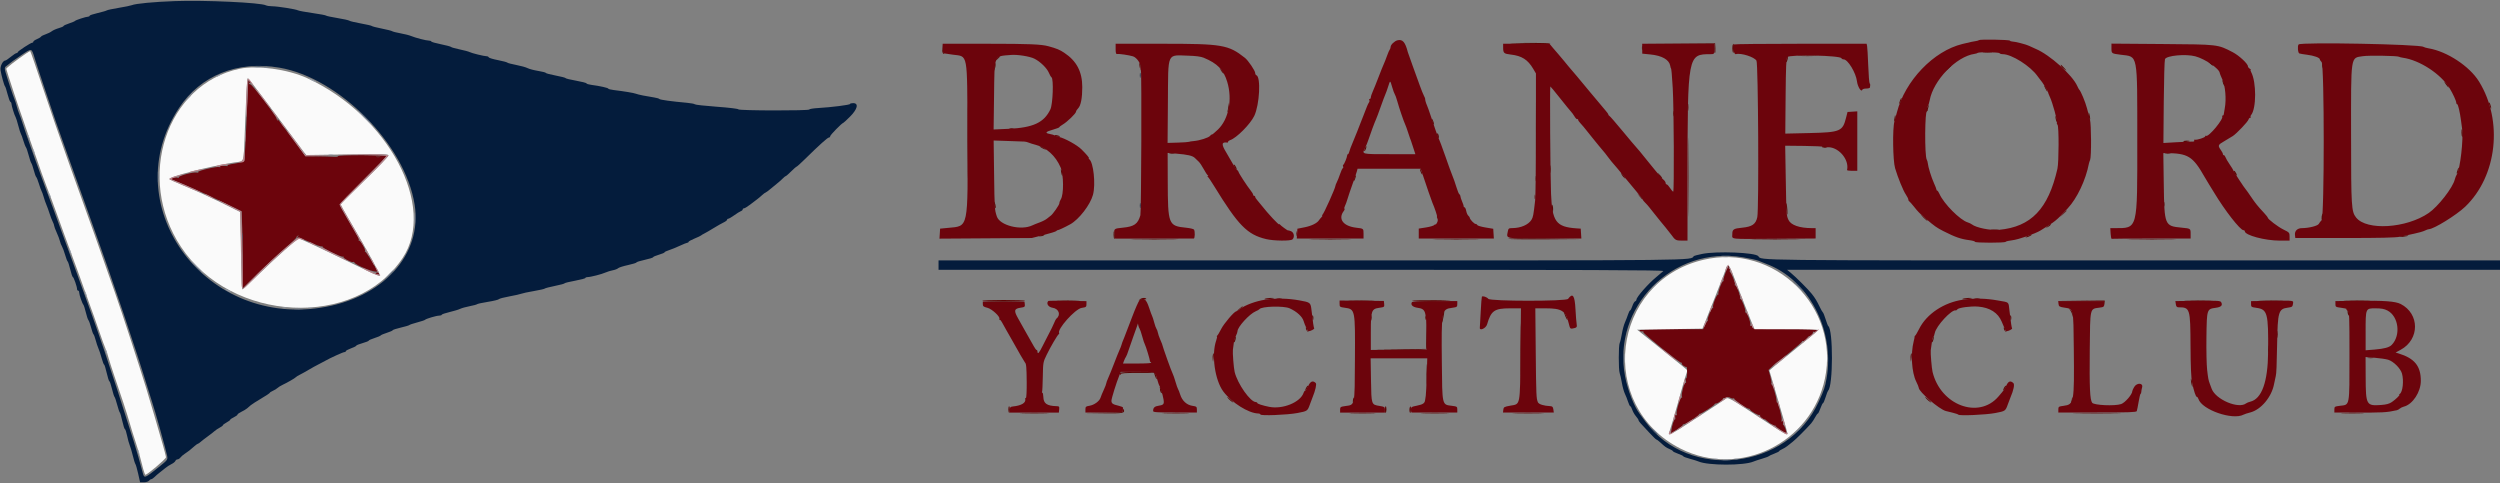 <svg id="svg" version="1.1" xmlns="http://www.w3.org/2000/svg" xmlns:xlink="http://www.w3.org/1999/xlink" width="400" height="77.292" viewBox="0, 0, 400,77.292"><rect x="0" y="0" width="400" height="77.292" fill="#808080" stroke="none"/><g id="svgg"><path id="path0" d="M223.583 6.450 C 223.124 6.565,222.500 7.168,222.500 7.496 C 222.500 7.645,222.437 7.838,222.361 7.925 C 222.284 8.012,222.091 8.458,221.930 8.917 C 221.770 9.375,221.533 9.975,221.405 10.250 C 221.276 10.525,220.900 11.463,220.569 12.333 C 220.238 13.204,219.825 14.231,219.650 14.616 C 219.476 15.000,219.333 15.432,219.333 15.574 C 219.333 15.717,219.254 15.833,219.157 15.833 C 219.060 15.833,219.029 15.912,219.088 16.007 C 219.147 16.103,219.126 16.272,219.042 16.382 C 218.958 16.493,218.804 16.808,218.699 17.083 C 218.594 17.358,218.419 17.808,218.310 18.083 C 218.201 18.358,218.099 18.621,218.083 18.667 C 218.068 18.712,217.964 18.975,217.852 19.250 C 217.741 19.525,217.418 20.350,217.136 21.083 C 216.854 21.817,216.487 22.717,216.321 23.083 C 216.155 23.450,215.970 23.956,215.908 24.208 C 215.847 24.460,215.743 24.667,215.676 24.667 C 215.610 24.667,215.550 24.760,215.543 24.875 C 215.524 25.201,215.099 26.238,214.937 26.356 C 214.856 26.415,214.839 26.541,214.898 26.637 C 214.957 26.732,214.935 26.854,214.849 26.907 C 214.763 26.960,214.565 27.387,214.410 27.854 C 214.254 28.322,214.024 28.902,213.898 29.144 C 213.772 29.386,213.668 29.649,213.668 29.729 C 213.665 30.077,211.812 34.204,211.583 34.372 C 211.492 34.440,211.478 34.496,211.554 34.497 C 211.629 34.499,211.574 34.616,211.432 34.758 C 211.290 34.900,211.116 35.110,211.045 35.225 C 210.755 35.695,209.846 36.146,208.748 36.363 L 207.583 36.594 207.533 37.381 L 207.482 38.167 212.824 38.167 L 218.167 38.167 218.167 37.427 C 218.167 36.558,218.181 36.570,217.000 36.433 C 214.874 36.186,214.021 34.994,215.045 33.704 C 215.138 33.588,215.169 33.446,215.113 33.391 C 215.057 33.335,215.095 33.134,215.197 32.944 C 215.298 32.754,215.479 32.258,215.599 31.841 C 215.719 31.424,216.087 30.333,216.418 29.417 C 216.748 28.500,217.060 27.581,217.112 27.375 L 217.206 27.000 222.257 27.000 L 227.308 27.000 227.721 28.208 C 227.948 28.873,228.335 30.017,228.581 30.750 C 228.828 31.483,229.095 32.233,229.176 32.417 C 229.545 33.256,229.985 34.571,229.919 34.637 C 229.878 34.677,229.911 34.833,229.991 34.983 C 230.084 35.157,230.054 35.406,229.908 35.669 C 229.782 35.897,229.675 36.008,229.670 35.917 C 229.665 35.825,229.597 35.851,229.519 35.975 C 229.441 36.098,228.842 36.284,228.188 36.387 L 227.000 36.574 227.000 37.370 L 227.000 38.167 233.009 38.167 L 239.018 38.167 238.967 37.385 L 238.917 36.604 237.670 36.395 C 236.984 36.280,236.397 36.106,236.364 36.009 C 236.332 35.913,236.213 35.833,236.100 35.833 C 235.876 35.833,235.167 35.088,235.167 34.852 C 235.167 34.773,235.062 34.621,234.934 34.514 C 234.806 34.408,234.653 34.062,234.593 33.744 C 234.534 33.426,234.413 33.167,234.326 33.167 C 234.238 33.167,234.181 33.110,234.198 33.042 C 234.215 32.973,234.102 32.626,233.948 32.271 C 233.793 31.916,233.667 31.527,233.667 31.406 C 233.667 31.285,233.594 31.141,233.504 31.086 C 233.415 31.031,233.226 30.595,233.085 30.118 C 232.861 29.358,232.631 28.719,231.964 27.000 C 231.875 26.771,231.794 26.546,231.784 26.500 C 231.774 26.454,231.550 25.817,231.285 25.083 C 231.021 24.350,230.696 23.450,230.564 23.083 C 230.432 22.717,230.254 22.267,230.168 22.083 C 229.988 21.700,229.496 20.305,228.904 18.500 C 228.678 17.813,228.425 17.100,228.340 16.917 C 228.156 16.515,227.994 15.948,228.030 15.833 C 228.045 15.787,227.955 15.563,227.832 15.333 C 227.708 15.104,227.407 14.354,227.162 13.667 C 226.917 12.979,226.401 11.554,226.015 10.500 C 225.629 9.446,225.284 8.471,225.249 8.333 C 224.835 6.719,224.413 6.242,223.583 6.450 M316.636 6.419 C 316.581 6.474,316.360 6.542,316.143 6.570 C 315.744 6.621,315.345 6.708,314.000 7.034 C 309.363 8.159,304.801 12.923,303.499 18.000 C 303.393 18.412,303.219 19.050,303.112 19.417 C 302.784 20.536,302.856 25.713,303.215 26.917 C 303.681 28.476,304.508 30.497,304.940 31.134 C 305.156 31.452,305.333 31.809,305.333 31.926 C 305.333 32.043,305.391 32.164,305.461 32.194 C 305.532 32.225,305.887 32.625,306.252 33.083 C 306.928 33.933,307.080 34.085,308.250 35.092 C 309.498 36.165,309.916 36.459,310.917 36.967 C 312.838 37.944,313.733 38.255,315.125 38.432 C 315.606 38.493,316.000 38.608,316.000 38.688 C 316.000 38.876,320.786 38.879,320.902 38.691 C 320.950 38.613,321.423 38.501,321.953 38.443 C 322.917 38.338,325.629 37.402,326.470 36.884 C 328.951 35.355,328.955 35.352,330.833 33.340 C 332.338 31.728,333.725 28.796,334.226 26.167 C 334.252 26.029,334.338 25.772,334.416 25.595 C 334.636 25.099,334.614 19.854,334.388 19.083 C 334.281 18.717,334.070 17.929,333.920 17.333 C 333.676 16.367,332.921 14.553,332.671 14.333 C 332.619 14.287,332.481 14.033,332.364 13.767 C 331.589 12.006,327.959 8.760,325.714 7.819 C 325.275 7.635,324.785 7.412,324.624 7.323 C 324.264 7.125,322.357 6.637,321.962 6.642 C 321.803 6.644,321.634 6.582,321.587 6.505 C 321.489 6.347,316.790 6.266,316.636 6.419 M150.833 7.750 C 150.833 8.162,150.908 8.509,151.000 8.521 C 151.092 8.532,151.223 8.557,151.292 8.575 C 151.360 8.593,151.867 8.668,152.417 8.743 C 154.916 9.081,154.740 8.144,154.797 21.417 C 154.864 36.820,155.005 36.141,151.667 36.463 L 150.417 36.583 150.366 37.383 L 150.314 38.183 157.699 38.133 L 165.083 38.083 167.000 37.597 C 168.054 37.329,168.963 37.042,169.019 36.958 C 169.075 36.874,169.170 36.814,169.230 36.826 C 169.341 36.847,170.358 36.372,171.229 35.892 C 172.628 35.122,174.440 32.775,174.876 31.167 C 175.331 29.490,174.950 25.918,174.266 25.461 C 174.166 25.394,174.139 25.337,174.207 25.336 C 174.373 25.332,173.902 24.755,173.030 23.894 C 172.315 23.189,170.377 22.120,169.417 21.901 C 169.142 21.839,168.842 21.732,168.750 21.665 C 168.658 21.598,168.300 21.492,167.954 21.430 C 167.126 21.281,167.288 21.077,168.505 20.735 C 169.052 20.582,169.500 20.407,169.500 20.347 C 169.500 20.287,169.744 20.097,170.042 19.924 C 170.734 19.523,172.157 18.148,172.162 17.875 C 172.165 17.760,172.319 17.514,172.505 17.328 C 172.930 16.903,173.167 15.682,173.164 13.936 C 173.160 11.472,172.259 9.758,170.282 8.445 C 169.543 7.955,169.080 7.763,167.750 7.398 C 166.609 7.085,164.616 7.002,158.208 7.001 L 150.833 7.000 150.833 7.750 M178.500 7.841 C 178.500 8.424,178.564 8.669,178.708 8.640 C 179.018 8.580,180.672 8.821,181.281 9.016 C 181.876 9.206,182.545 10.169,182.472 10.733 C 182.447 10.926,182.479 11.167,182.543 11.270 C 182.685 11.498,182.606 33.938,182.462 34.442 C 182.062 35.836,181.475 36.251,179.659 36.427 C 178.238 36.564,178.195 36.599,178.322 37.507 L 178.417 38.176 184.625 38.174 C 188.040 38.172,190.908 38.170,191.000 38.169 C 191.191 38.166,191.223 37.009,191.039 36.733 C 190.972 36.632,190.410 36.499,189.790 36.437 C 186.937 36.151,186.861 35.958,186.839 28.989 L 186.824 24.465 188.204 24.581 C 190.053 24.736,190.804 24.912,191.181 25.278 C 191.354 25.446,191.636 25.716,191.806 25.878 C 191.977 26.040,192.328 26.565,192.587 27.045 C 192.846 27.524,193.138 27.972,193.237 28.039 C 193.345 28.113,193.350 28.164,193.250 28.167 C 193.144 28.170,193.146 28.216,193.256 28.294 C 193.351 28.362,193.797 29.017,194.246 29.750 C 198.128 36.078,199.553 37.532,202.583 38.256 C 203.823 38.552,206.520 38.580,206.800 38.300 C 207.187 37.913,207.041 37.174,206.542 36.984 C 206.290 36.888,206.083 36.834,206.083 36.863 C 206.083 36.953,204.923 36.109,204.794 35.925 C 204.727 35.829,204.671 35.811,204.669 35.885 C 204.665 36.102,202.856 34.163,201.833 32.847 C 201.604 32.552,201.285 32.165,201.125 31.988 C 200.965 31.811,200.833 31.592,200.833 31.500 C 200.833 31.408,200.758 31.333,200.667 31.333 C 200.575 31.333,200.500 31.250,200.500 31.148 C 200.500 31.046,200.309 30.727,200.076 30.440 C 199.540 29.779,198.167 27.663,198.167 27.498 C 198.167 27.430,198.048 27.276,197.904 27.156 C 197.759 27.036,197.456 26.595,197.231 26.177 C 197.005 25.759,196.525 24.929,196.164 24.333 C 195.394 23.065,195.448 22.682,196.375 22.815 C 196.444 22.825,196.500 22.763,196.500 22.678 C 196.500 22.592,196.643 22.477,196.819 22.421 C 197.826 22.102,200.038 19.882,200.680 18.548 C 201.533 16.773,201.765 12.283,201.015 12.033 C 200.915 12.000,200.833 11.846,200.833 11.692 C 200.833 11.324,199.718 9.674,199.184 9.253 C 196.535 7.163,195.581 7.000,185.969 7.000 L 178.500 7.000 178.500 7.841 M240.503 7.625 C 240.506 8.498,240.620 8.601,241.721 8.728 C 243.484 8.930,244.442 9.537,245.307 11.000 L 245.750 11.750 245.750 21.333 C 245.750 26.604,245.691 31.442,245.620 32.083 C 245.361 34.398,245.293 34.756,245.037 35.167 C 244.538 35.965,243.327 36.490,241.966 36.497 C 241.393 36.500,241.341 36.542,241.239 37.082 C 241.025 38.226,240.703 38.167,247.171 38.167 L 253.018 38.167 252.967 37.375 L 252.917 36.583 252.250 36.538 C 248.966 36.313,248.346 35.472,248.166 31.000 C 248.045 28.017,247.954 13.833,248.055 13.833 C 248.092 13.833,248.789 14.676,249.603 15.705 C 250.417 16.735,251.204 17.699,251.352 17.849 C 251.500 17.998,251.757 18.352,251.924 18.635 C 252.091 18.917,252.289 19.111,252.364 19.064 C 252.439 19.018,252.500 19.063,252.500 19.164 C 252.500 19.266,252.669 19.518,252.875 19.726 C 253.081 19.934,253.566 20.512,253.952 21.010 C 254.339 21.509,254.826 22.117,255.036 22.362 C 255.245 22.608,255.604 23.047,255.833 23.340 C 256.063 23.633,256.365 23.995,256.506 24.144 C 256.647 24.294,256.981 24.717,257.248 25.083 C 257.514 25.450,257.776 25.787,257.830 25.833 C 257.956 25.941,259.581 27.890,260.333 28.836 C 260.654 29.239,261.348 30.075,261.875 30.692 C 262.402 31.310,262.833 31.867,262.833 31.930 C 262.833 31.993,263.002 32.210,263.208 32.411 C 263.415 32.612,263.696 32.923,263.833 33.101 C 263.971 33.280,264.383 33.799,264.750 34.255 C 265.116 34.711,265.529 35.224,265.666 35.397 C 265.804 35.569,266.179 36.024,266.500 36.407 C 266.821 36.790,267.233 37.313,267.417 37.570 C 268.028 38.427,268.161 38.500,269.095 38.500 L 270.000 38.500 270.006 28.375 C 270.017 8.734,270.030 8.667,273.711 8.667 C 274.270 8.667,274.274 8.661,274.312 7.833 L 274.350 7.000 268.550 7.000 L 262.750 7.000 262.755 7.792 L 262.761 8.583 264.062 8.713 C 265.909 8.896,267.057 9.547,267.234 10.509 C 267.275 10.733,267.324 10.917,267.342 10.917 C 267.420 10.917,267.512 11.891,267.639 14.083 C 267.821 17.201,267.882 30.667,267.715 30.665 C 267.643 30.663,267.414 30.401,267.207 30.081 C 267.000 29.762,266.756 29.500,266.665 29.500 C 266.574 29.500,266.500 29.393,266.500 29.262 C 266.500 29.131,266.331 28.887,266.125 28.720 C 265.919 28.553,265.304 27.854,264.759 27.167 C 264.213 26.479,263.726 25.879,263.675 25.833 C 263.625 25.787,263.290 25.375,262.932 24.917 C 262.574 24.458,262.105 23.896,261.889 23.667 C 261.673 23.438,260.629 22.200,259.568 20.917 C 258.508 19.633,257.571 18.558,257.487 18.528 C 257.402 18.497,257.333 18.406,257.333 18.325 C 257.333 18.244,257.112 17.932,256.842 17.631 C 256.572 17.330,255.483 16.033,254.423 14.750 C 252.632 12.581,251.699 11.469,250.944 10.602 C 250.776 10.408,250.438 9.997,250.194 9.687 C 249.950 9.377,249.563 8.918,249.333 8.667 C 249.104 8.415,248.692 7.937,248.418 7.605 L 247.919 7.000 244.209 7.000 L 240.500 7.000 240.503 7.625 M277.444 7.111 C 277.168 7.388,277.417 8.752,277.729 8.665 C 278.552 8.434,280.694 9.111,281.037 9.710 C 281.318 10.202,281.440 33.435,281.168 34.740 C 280.934 35.864,280.347 36.275,278.750 36.431 C 277.344 36.568,277.167 36.689,277.167 37.507 C 277.167 38.321,276.539 38.257,283.999 38.205 L 290.500 38.159 290.500 37.330 L 290.500 36.500 289.875 36.499 C 287.928 36.495,286.554 36.016,286.167 35.206 C 285.829 34.499,285.823 34.413,285.723 28.699 L 285.630 23.314 288.653 23.347 C 290.315 23.365,291.709 23.434,291.750 23.501 C 291.792 23.567,292.033 23.598,292.288 23.570 C 294.054 23.372,295.927 25.475,295.529 27.208 C 295.513 27.277,295.875 27.333,296.333 27.333 L 297.167 27.333 297.167 22.574 L 297.167 17.815 296.385 17.866 L 295.603 17.917 295.372 18.833 C 294.821 21.019,294.453 21.174,289.531 21.288 L 285.646 21.378 285.698 15.364 C 285.738 10.711,285.799 9.301,285.966 9.133 C 286.408 8.692,294.483 8.866,294.634 9.320 C 294.667 9.419,294.825 9.500,294.985 9.500 C 295.650 9.500,296.954 11.648,297.115 13.008 C 297.217 13.868,297.810 14.819,297.962 14.365 C 297.998 14.256,298.284 14.167,298.597 14.167 C 298.910 14.167,299.176 14.092,299.188 14.000 C 299.199 13.908,299.220 13.740,299.235 13.625 C 299.249 13.510,299.207 13.378,299.142 13.330 C 299.076 13.283,298.975 12.008,298.918 10.497 C 298.860 8.986,298.779 7.581,298.737 7.375 L 298.660 7.000 288.108 7.000 C 282.304 7.000,277.506 7.050,277.444 7.111 M337.833 7.729 C 337.833 8.567,337.837 8.569,339.333 8.759 C 342.113 9.111,341.958 8.303,341.964 22.500 C 341.971 36.933,342.084 36.500,338.302 36.500 L 337.649 36.500 337.700 37.375 C 337.727 37.856,337.806 38.231,337.875 38.208 C 337.944 38.185,340.813 38.167,344.250 38.167 L 350.500 38.167 350.500 37.411 C 350.500 36.558,350.507 36.563,349.039 36.423 C 346.340 36.165,346.299 36.065,346.204 29.542 L 346.131 24.500 346.524 24.501 C 350.085 24.514,350.845 24.982,352.749 28.333 C 352.984 28.746,353.305 29.283,353.463 29.527 C 353.621 29.771,353.968 30.333,354.234 30.777 C 355.983 33.688,358.436 36.833,358.958 36.833 C 359.073 36.833,359.167 36.907,359.167 36.997 C 359.167 37.635,362.398 38.500,364.781 38.500 L 366.333 38.500 366.333 37.853 C 366.333 37.230,366.297 37.188,365.375 36.739 C 364.476 36.302,362.834 35.052,362.833 34.805 C 362.833 34.744,362.552 34.393,362.208 34.024 C 361.212 32.957,360.849 32.505,360.123 31.428 C 359.748 30.872,359.399 30.379,359.346 30.333 C 359.173 30.183,357.333 27.382,357.333 27.269 C 357.333 27.208,357.075 26.783,356.760 26.325 C 356.444 25.866,356.139 25.343,356.082 25.162 C 356.025 24.981,355.908 24.833,355.822 24.833 C 355.737 24.833,355.667 24.751,355.667 24.651 C 355.667 24.550,355.521 24.264,355.343 24.014 C 354.825 23.287,354.866 23.173,355.847 22.614 C 356.358 22.322,356.996 21.937,357.263 21.758 C 357.902 21.331,359.641 19.498,359.762 19.125 C 359.813 18.965,359.938 18.833,360.039 18.833 C 360.140 18.833,360.173 18.784,360.113 18.724 C 360.052 18.663,360.079 18.522,360.173 18.409 C 361.031 17.376,361.039 13.129,360.186 11.536 C 360.077 11.333,360.047 11.164,360.119 11.162 C 360.191 11.159,360.119 11.080,359.958 10.987 C 359.798 10.893,359.667 10.721,359.667 10.604 C 359.667 10.197,358.244 8.876,357.250 8.360 C 354.803 7.091,354.995 7.113,345.958 7.043 L 337.833 6.980 337.833 7.729 M367.778 7.111 C 367.571 7.318,367.660 8.462,367.891 8.550 C 368.014 8.597,368.557 8.690,369.099 8.755 C 370.191 8.887,371.167 9.229,371.167 9.480 C 371.167 9.569,371.298 9.774,371.458 9.935 C 371.910 10.387,371.909 34.781,371.457 35.233 C 371.296 35.394,371.093 35.659,371.006 35.822 C 370.837 36.139,369.411 36.500,368.331 36.500 C 367.574 36.500,367.120 36.944,367.196 37.610 L 367.250 38.083 375.167 38.083 C 380.853 38.083,383.342 38.025,384.000 37.877 C 384.504 37.764,385.508 37.548,386.231 37.397 C 386.955 37.246,387.742 37.021,387.981 36.896 C 388.221 36.771,388.505 36.668,388.614 36.668 C 389.391 36.664,393.034 34.412,394.437 33.068 C 399.548 28.172,400.523 19.323,396.644 13.047 C 395.132 10.600,391.536 8.230,388.583 7.735 C 388.217 7.674,387.842 7.566,387.750 7.496 C 387.203 7.078,368.177 6.712,367.778 7.111 M319.923 8.510 C 319.976 8.596,320.200 8.667,320.420 8.667 C 321.864 8.667,324.875 10.566,326.013 12.195 C 326.226 12.500,326.444 12.787,326.498 12.833 C 326.685 12.993,327.667 14.558,327.667 14.697 C 327.667 14.774,327.813 15.155,327.992 15.543 C 328.422 16.478,329.206 19.324,329.105 19.586 C 329.062 19.700,329.107 19.874,329.206 19.973 C 329.438 20.205,329.424 25.965,329.189 27.000 C 327.726 33.426,324.984 36.294,319.850 36.771 C 318.477 36.899,316.189 36.442,315.500 35.902 C 315.362 35.794,315.063 35.650,314.833 35.582 C 313.614 35.219,310.997 32.585,310.322 31.042 C 310.192 30.744,310.029 30.500,309.959 30.500 C 309.890 30.500,309.833 30.427,309.833 30.338 C 309.833 30.249,309.653 29.781,309.432 29.297 C 309.019 28.393,308.490 26.676,308.442 26.083 C 308.427 25.900,308.355 25.658,308.283 25.546 C 307.919 24.979,307.967 17.524,308.333 17.750 C 308.408 17.796,308.430 17.683,308.381 17.499 C 308.333 17.315,308.368 17.072,308.459 16.957 C 308.549 16.843,308.677 16.450,308.742 16.083 C 309.316 12.854,313.021 9.018,315.954 8.615 C 316.158 8.587,316.369 8.519,316.424 8.465 C 316.589 8.300,319.819 8.342,319.923 8.510 M165.480 9.377 C 166.437 9.847,167.524 10.907,167.830 11.667 C 167.959 11.987,168.144 12.303,168.241 12.369 C 168.602 12.613,168.460 16.659,168.060 17.500 C 167.053 19.619,165.301 20.433,161.364 20.611 L 158.978 20.719 159.046 15.485 C 159.136 8.585,158.955 9.033,161.750 8.793 C 162.776 8.705,164.738 9.012,165.480 9.377 M192.583 9.234 C 194.786 10.146,195.759 11.140,196.353 13.083 C 197.210 15.889,196.605 19.040,194.890 20.708 C 194.394 21.189,193.947 21.560,193.896 21.531 C 193.845 21.502,193.716 21.595,193.610 21.739 C 193.395 22.029,191.908 22.500,190.983 22.571 C 190.652 22.596,190.315 22.651,190.233 22.693 C 190.151 22.734,189.348 22.790,188.449 22.817 L 186.814 22.866 186.865 16.283 C 186.929 8.175,186.642 8.815,190.167 8.911 C 191.320 8.942,192.144 9.053,192.583 9.234 M351.250 9.011 C 352.821 9.426,355.148 11.027,355.164 11.703 C 355.165 11.769,355.356 12.237,355.587 12.743 C 356.055 13.766,356.231 15.863,355.968 17.299 C 355.890 17.730,355.814 18.177,355.801 18.292 C 355.788 18.406,355.703 18.500,355.611 18.500 C 355.519 18.500,355.491 18.547,355.548 18.604 C 355.883 18.939,353.373 21.981,352.969 21.731 C 352.894 21.685,352.833 21.724,352.833 21.817 C 352.833 22.002,351.558 22.417,351.192 22.351 C 351.067 22.329,351.016 22.392,351.079 22.492 C 351.150 22.608,351.020 22.668,350.720 22.657 C 350.462 22.648,349.326 22.693,348.198 22.759 L 346.145 22.878 346.202 16.314 C 346.233 12.704,346.320 9.619,346.397 9.458 C 346.670 8.884,349.709 8.604,351.250 9.011 M383.825 9.078 C 383.907 9.129,384.186 9.200,384.445 9.236 C 387.146 9.615,390.534 11.828,391.949 14.139 C 392.466 14.982,393.000 16.147,393.000 16.430 C 393.000 16.560,393.063 16.667,393.140 16.667 C 393.292 16.667,393.576 17.872,393.768 19.333 C 393.835 19.837,393.910 20.400,393.935 20.583 C 394.173 22.278,393.629 27.037,393.102 27.883 C 392.976 28.085,392.825 28.459,392.765 28.714 C 392.464 30.012,390.095 33.055,388.580 34.089 C 384.993 36.540,378.662 36.932,376.980 34.808 C 376.223 33.853,376.178 33.128,376.172 21.816 C 376.165 8.574,376.056 9.310,378.069 8.988 C 378.954 8.846,383.567 8.918,383.825 9.078 M39.602 15.708 C 39.437 19.986,39.152 25.558,39.089 25.762 C 39.058 25.861,38.377 26.043,37.575 26.168 C 36.581 26.323,36.218 26.435,36.433 26.520 C 36.608 26.589,36.382 26.601,35.932 26.547 C 35.340 26.475,35.147 26.500,35.233 26.639 C 35.308 26.761,35.261 26.795,35.103 26.734 C 34.715 26.586,31.449 27.362,31.703 27.542 C 31.842 27.640,31.742 27.664,31.417 27.610 C 30.826 27.511,28.476 28.159,28.613 28.382 C 28.667 28.468,28.563 28.490,28.378 28.431 C 28.197 28.373,27.869 28.395,27.649 28.479 L 27.250 28.632 27.750 28.827 C 29.660 29.571,32.597 30.878,35.396 32.229 L 38.667 33.809 38.697 35.029 C 38.714 35.701,38.744 36.400,38.764 36.583 C 38.784 36.767,38.808 38.988,38.817 41.520 L 38.833 46.123 41.292 43.714 C 42.644 42.390,44.591 40.591,45.618 39.716 C 46.645 38.841,47.470 38.050,47.451 37.958 C 47.432 37.867,47.529 37.758,47.667 37.716 C 47.889 37.650,47.889 37.661,47.667 37.818 C 47.449 37.972,47.453 37.995,47.697 37.997 C 47.851 37.999,48.709 38.340,49.604 38.755 C 50.499 39.171,51.333 39.472,51.458 39.424 C 51.582 39.376,51.647 39.397,51.602 39.469 C 51.486 39.657,54.648 41.198,54.869 41.061 C 54.969 40.999,55.006 41.022,54.951 41.112 C 54.836 41.298,56.281 42.052,56.497 41.919 C 56.574 41.871,56.663 41.898,56.694 41.979 C 56.879 42.466,60.333 43.807,60.333 43.391 C 60.333 43.102,58.567 40.209,58.439 40.288 C 58.352 40.341,58.335 40.299,58.399 40.195 C 58.537 39.972,57.718 38.500,57.456 38.500 C 57.358 38.500,57.325 38.453,57.383 38.395 C 57.492 38.286,57.374 38.067,55.466 34.833 C 54.843 33.779,54.334 32.840,54.334 32.746 C 54.334 32.652,56.021 30.893,58.083 28.837 C 60.146 26.781,61.833 25.039,61.833 24.966 C 61.833 24.893,60.066 24.833,57.907 24.833 C 55.567 24.833,54.019 24.895,54.075 24.986 C 54.129 25.074,53.829 25.116,53.376 25.085 C 52.940 25.056,51.746 25.024,50.722 25.016 L 48.860 25.000 46.805 22.218 C 44.582 19.209,44.231 18.757,44.431 19.167 C 44.498 19.304,44.489 19.358,44.411 19.287 C 44.332 19.215,44.253 19.052,44.234 18.923 C 44.174 18.518,40.324 13.500,40.073 13.500 C 39.941 13.500,39.833 13.421,39.833 13.323 C 39.833 13.226,39.927 13.203,40.042 13.272 C 40.183 13.357,40.177 13.307,40.021 13.115 C 39.895 12.960,39.775 12.833,39.753 12.833 C 39.731 12.833,39.663 14.127,39.602 15.708 M222.754 13.958 C 222.907 14.485,223.093 14.992,223.167 15.083 C 223.242 15.175,223.416 15.662,223.556 16.167 C 223.850 17.235,224.599 19.434,224.831 19.917 C 224.920 20.100,225.111 20.625,225.256 21.083 C 225.401 21.542,225.565 22.029,225.620 22.167 C 225.676 22.304,225.734 22.454,225.750 22.500 C 225.829 22.728,225.970 23.157,226.202 23.875 L 226.459 24.667 222.313 24.667 C 217.744 24.667,217.881 24.703,218.430 23.641 C 218.574 23.361,218.794 22.821,218.918 22.441 C 219.221 21.509,219.970 19.495,220.167 19.083 C 220.254 18.900,220.591 18.000,220.914 17.083 C 221.238 16.167,221.574 15.267,221.662 15.083 C 221.749 14.900,221.944 14.356,222.096 13.875 C 222.436 12.797,222.417 12.794,222.754 13.958 M163.917 22.653 C 164.100 22.662,164.400 22.737,164.583 22.819 C 164.767 22.902,165.283 23.064,165.731 23.179 C 167.450 23.623,168.871 24.907,169.681 26.750 C 170.202 27.936,170.226 31.151,169.719 31.912 C 169.599 32.093,169.500 32.363,169.500 32.513 C 169.500 32.784,168.429 34.317,168.093 34.527 C 167.996 34.588,167.748 34.784,167.543 34.962 C 167.337 35.141,166.812 35.416,166.376 35.573 C 165.940 35.731,165.406 35.946,165.189 36.052 C 163.376 36.935,159.962 36.081,159.490 34.625 C 159.135 33.535,159.129 33.428,159.054 27.783 L 158.984 22.482 161.284 22.559 C 162.549 22.601,163.733 22.643,163.917 22.653 M60.792 25.115 C 60.631 25.157,60.369 25.157,60.208 25.115 C 60.048 25.073,60.179 25.039,60.500 25.039 C 60.821 25.039,60.952 25.073,60.792 25.115 M276.098 43.594 C 275.857 44.195,275.703 44.758,275.756 44.844 C 275.810 44.930,275.784 45.000,275.700 45.000 C 275.482 45.000,274.810 46.825,274.943 47.057 C 275.004 47.163,274.990 47.192,274.912 47.122 C 274.727 46.953,273.965 48.835,274.089 49.157 C 274.141 49.294,274.129 49.351,274.061 49.283 C 273.911 49.133,273.119 50.955,273.246 51.160 C 273.295 51.240,273.279 51.330,273.209 51.361 C 273.140 51.392,272.953 51.698,272.794 52.042 L 272.505 52.667 267.419 52.667 C 264.140 52.667,262.333 52.726,262.333 52.833 C 262.333 52.990,262.576 53.070,262.887 53.016 C 262.963 53.002,262.983 53.060,262.931 53.144 C 262.820 53.323,268.767 58.104,269.019 58.038 C 269.114 58.012,269.146 58.065,269.091 58.154 C 268.997 58.306,269.630 58.770,269.850 58.710 C 269.906 58.695,269.946 59.124,269.941 59.663 C 269.935 60.229,269.865 60.603,269.774 60.547 C 269.682 60.490,269.665 60.636,269.732 60.906 C 269.798 61.168,269.782 61.321,269.694 61.267 C 269.485 61.138,268.968 63.050,269.107 63.437 C 269.169 63.609,269.155 63.691,269.076 63.619 C 268.882 63.442,268.143 65.829,268.269 66.226 C 268.340 66.451,268.309 66.505,268.160 66.413 C 268.007 66.318,267.974 66.400,268.035 66.720 C 268.081 66.960,268.065 67.124,268.001 67.084 C 267.871 67.004,267.518 68.069,267.421 68.833 L 267.360 69.318 268.335 68.708 C 268.872 68.373,269.282 68.051,269.246 67.994 C 269.210 67.936,269.272 67.887,269.382 67.886 C 269.668 67.881,271.833 66.493,271.833 66.315 C 271.833 66.233,271.894 66.185,271.968 66.208 C 272.144 66.263,274.333 64.851,274.333 64.684 C 274.333 64.613,274.429 64.556,274.547 64.556 C 274.830 64.556,275.667 64.002,275.667 63.814 C 275.667 63.733,275.723 63.679,275.792 63.693 C 275.860 63.708,276.058 63.658,276.230 63.583 C 276.420 63.501,276.670 63.526,276.862 63.646 C 277.037 63.755,277.271 63.793,277.382 63.729 C 277.493 63.665,277.527 63.675,277.458 63.751 C 277.325 63.898,279.439 65.377,279.792 65.385 C 279.906 65.387,280.000 65.441,280.000 65.506 C 280.000 65.728,281.346 66.512,281.532 66.397 C 281.638 66.331,281.672 66.357,281.611 66.456 C 281.551 66.552,281.690 66.753,281.918 66.902 C 282.146 67.052,282.333 67.132,282.333 67.081 C 282.333 67.029,282.502 67.146,282.708 67.341 C 283.164 67.771,283.919 68.182,284.062 68.077 C 284.120 68.035,284.127 68.052,284.078 68.116 C 283.982 68.243,285.682 69.373,285.797 69.259 C 285.908 69.147,285.488 68.000,285.336 68.000 C 285.260 68.000,285.240 67.838,285.292 67.641 C 285.360 67.379,285.329 67.317,285.175 67.411 C 285.023 67.505,284.993 67.452,285.066 67.221 C 285.166 66.905,284.471 64.252,284.325 64.396 C 284.284 64.437,284.242 64.271,284.233 64.027 C 284.208 63.402,283.621 61.500,283.453 61.500 C 283.376 61.500,283.360 61.426,283.416 61.335 C 283.472 61.244,283.393 60.724,283.240 60.179 L 282.962 59.189 283.631 58.553 C 283.999 58.203,284.349 57.903,284.408 57.885 C 284.683 57.806,288.333 54.794,288.333 54.647 C 288.333 54.555,288.401 54.522,288.485 54.574 C 288.568 54.625,288.831 54.437,289.068 54.154 C 289.306 53.872,289.500 53.696,289.500 53.763 C 289.500 53.830,289.648 53.751,289.829 53.587 C 290.011 53.423,290.119 53.225,290.071 53.146 C 290.022 53.068,290.087 53.044,290.215 53.093 C 290.342 53.142,290.543 53.066,290.660 52.924 C 290.852 52.693,290.345 52.667,285.671 52.667 C 280.619 52.667,280.466 52.657,280.382 52.335 C 280.334 52.153,280.216 52.053,280.119 52.113 C 280.010 52.180,279.983 52.118,280.048 51.949 C 280.166 51.641,279.538 50.000,279.301 50.000 C 279.216 50.000,279.190 49.931,279.242 49.846 C 279.371 49.637,278.686 47.833,278.478 47.833 C 278.388 47.833,278.357 47.764,278.409 47.679 C 278.538 47.471,277.853 45.667,277.645 45.667 C 277.554 45.667,277.525 45.594,277.580 45.505 C 277.686 45.333,277.016 43.620,276.808 43.531 C 276.741 43.502,276.727 43.371,276.777 43.239 C 276.828 43.108,276.788 43.000,276.690 43.000 C 276.591 43.000,276.554 42.887,276.606 42.750 C 276.659 42.612,276.665 42.500,276.619 42.500 C 276.573 42.500,276.338 42.992,276.098 43.594 M60.193 43.650 C 60.019 43.758,60.034 43.811,60.260 43.897 C 60.603 44.029,60.792 43.892,60.571 43.671 C 60.485 43.585,60.314 43.575,60.193 43.650 M237.098 47.477 C 237.060 47.538,236.976 48.637,236.912 49.919 C 236.848 51.201,236.785 52.325,236.773 52.417 C 236.692 53.006,237.747 52.542,237.931 51.908 C 238.568 49.707,239.098 49.333,241.584 49.333 L 243.352 49.333 243.283 56.292 C 243.195 65.167,243.302 64.609,241.631 64.910 C 240.672 65.082,240.579 65.137,240.531 65.549 L 240.478 66.000 244.543 66.000 L 248.609 66.000 248.536 65.500 C 248.476 65.096,248.378 64.996,248.023 64.981 C 247.009 64.936,246.212 64.685,246.067 64.365 C 245.808 63.791,245.785 63.271,245.719 56.375 L 245.651 49.333 247.331 49.333 C 249.903 49.333,250.517 49.735,250.996 51.735 C 251.196 52.569,251.244 52.630,251.636 52.559 C 252.270 52.444,252.361 52.344,252.267 51.859 C 252.220 51.616,252.135 50.557,252.079 49.507 C 251.958 47.246,251.644 46.801,250.888 47.821 C 250.588 48.225,238.455 48.218,238.132 47.813 C 237.898 47.519,237.210 47.296,237.098 47.477 M202.439 47.949 C 200.957 48.167,199.245 48.796,198.415 49.429 C 198.124 49.651,197.834 49.833,197.772 49.833 C 197.477 49.833,195.810 51.794,195.390 52.636 C 195.130 53.157,194.842 53.638,194.750 53.706 C 194.658 53.773,194.636 53.829,194.701 53.831 C 194.766 53.832,194.720 54.115,194.599 54.458 C 193.798 56.734,194.368 60.826,195.739 62.650 C 197.077 64.428,199.740 66.110,201.292 66.156 C 201.498 66.162,201.667 66.233,201.667 66.314 C 201.667 66.558,205.980 66.390,207.583 66.083 C 209.206 65.773,209.201 65.776,209.599 64.667 C 209.747 64.254,209.930 63.767,210.006 63.583 C 210.467 62.461,210.692 61.459,210.521 61.287 C 210.070 60.837,209.673 60.990,209.315 61.751 C 209.122 62.163,208.902 62.500,208.826 62.500 C 208.751 62.500,208.645 62.639,208.591 62.809 C 208.099 64.358,205.253 65.532,203.055 65.092 C 202.031 64.887,201.167 64.607,201.167 64.480 C 201.167 64.399,201.067 64.333,200.946 64.333 C 200.059 64.333,198.001 61.413,197.541 59.500 C 197.392 58.877,197.202 56.449,197.265 55.960 C 197.304 55.661,197.372 55.145,197.416 54.814 C 197.461 54.482,197.610 53.995,197.747 53.730 C 197.885 53.466,197.998 53.137,197.999 52.999 C 198.002 52.317,199.926 50.211,200.917 49.806 C 201.192 49.694,201.460 49.540,201.513 49.463 C 201.828 49.006,205.390 48.906,206.333 49.328 C 207.488 49.845,208.386 50.666,208.587 51.390 C 208.750 51.980,209.241 52.996,209.364 52.998 C 209.661 53.003,210.344 52.652,210.270 52.532 C 210.185 52.394,210.059 51.547,209.851 49.708 C 209.701 48.390,209.689 48.380,207.905 48.060 C 206.055 47.728,204.201 47.690,202.439 47.949 M314.081 47.949 C 311.026 48.390,308.258 50.232,307.066 52.618 C 306.800 53.149,306.521 53.629,306.444 53.685 C 306.368 53.741,306.319 53.816,306.337 53.852 C 306.354 53.888,306.292 54.217,306.197 54.583 C 305.680 56.599,305.865 59.596,306.596 61.055 C 306.818 61.498,307.000 61.942,307.000 62.041 C 307.000 62.676,310.264 65.479,311.333 65.763 C 311.471 65.799,311.958 65.920,312.417 66.031 C 312.875 66.141,313.287 66.283,313.333 66.345 C 313.491 66.559,317.752 66.371,319.250 66.084 C 320.872 65.773,320.868 65.776,321.266 64.667 C 321.414 64.254,321.599 63.767,321.678 63.583 C 322.181 62.407,322.364 61.507,322.142 61.297 C 321.687 60.866,321.356 60.969,321.031 61.642 C 320.691 62.346,320.655 62.396,319.742 63.455 C 316.581 67.120,310.491 64.833,309.208 59.500 C 309.071 58.931,308.866 56.469,308.920 56.043 C 309.134 54.349,309.201 53.998,309.324 53.922 C 309.400 53.875,309.509 53.588,309.566 53.283 C 309.777 52.159,312.269 49.473,312.927 49.661 C 312.992 49.680,313.098 49.612,313.161 49.510 C 313.337 49.225,315.290 48.959,316.500 49.055 C 318.388 49.206,319.701 50.051,320.284 51.491 C 320.792 52.744,320.918 53.000,321.030 53.000 C 321.334 53.000,322.010 52.652,321.937 52.533 C 321.852 52.395,321.766 51.824,321.513 49.698 C 321.337 48.221,321.555 48.412,319.665 48.075 C 317.721 47.729,315.895 47.687,314.081 47.949 M182.325 48.043 C 182.183 48.157,181.629 49.413,181.095 50.833 C 180.560 52.254,180.028 53.642,179.913 53.917 C 179.618 54.616,179.456 55.052,179.409 55.271 C 179.387 55.373,179.253 55.711,179.111 56.021 C 178.969 56.330,178.581 57.296,178.250 58.167 C 177.918 59.038,177.502 60.068,177.324 60.457 C 177.146 60.845,177.000 61.243,177.000 61.342 C 177.000 61.440,176.820 61.910,176.600 62.385 C 176.380 62.861,176.151 63.415,176.091 63.618 C 175.927 64.171,175.095 64.788,174.339 64.916 C 173.734 65.018,173.667 65.078,173.667 65.515 L 173.667 66.000 176.667 66.000 C 179.556 66.000,179.667 65.988,179.667 65.667 C 179.667 65.483,179.671 65.277,179.677 65.208 C 179.682 65.140,179.363 65.008,178.968 64.917 C 178.035 64.700,177.834 64.558,177.831 64.115 C 177.829 63.759,178.650 61.127,179.102 60.042 L 179.328 59.500 181.977 59.500 C 184.937 59.500,184.828 59.457,185.167 60.750 C 185.287 61.208,185.458 61.677,185.546 61.792 C 185.635 61.906,185.642 62.001,185.562 62.003 C 185.482 62.004,185.495 62.060,185.591 62.128 C 185.821 62.289,186.268 63.984,186.201 64.441 C 186.159 64.723,185.994 64.821,185.422 64.907 C 184.726 65.012,184.500 65.222,184.500 65.764 C 184.500 65.960,185.090 66.000,188.000 66.000 L 191.500 66.000 191.500 65.519 C 191.500 65.079,191.438 65.029,190.775 64.929 C 189.872 64.794,189.144 64.121,188.833 63.134 C 188.709 62.740,188.552 62.342,188.486 62.250 C 188.419 62.158,188.236 61.633,188.079 61.083 C 187.921 60.533,187.712 59.933,187.613 59.750 C 187.405 59.362,186.076 55.642,185.917 55.000 C 185.906 54.954,185.769 54.625,185.614 54.269 C 185.459 53.914,185.298 53.438,185.258 53.213 C 185.217 52.988,185.116 52.717,185.034 52.611 C 184.952 52.504,184.787 52.042,184.667 51.583 C 184.547 51.125,184.404 50.677,184.349 50.587 C 184.295 50.498,184.063 49.860,183.833 49.171 C 183.393 47.845,182.968 47.527,182.325 48.043 M167.736 48.153 C 167.350 48.540,167.716 49.136,168.403 49.239 C 169.438 49.394,169.782 50.405,169.003 51.000 C 168.943 51.046,168.773 51.383,168.625 51.750 C 168.477 52.117,168.130 52.829,167.854 53.333 C 167.579 53.837,167.108 54.756,166.809 55.375 C 166.282 56.463,166.000 56.769,166.000 56.250 C 166.000 56.112,165.939 56.000,165.864 56.000 C 165.790 56.000,165.599 55.756,165.441 55.458 C 165.282 55.160,164.932 54.542,164.662 54.083 C 164.392 53.625,164.032 52.987,163.861 52.667 C 163.690 52.346,163.275 51.604,162.938 51.019 C 162.183 49.706,162.241 49.393,163.268 49.239 C 163.957 49.135,164.014 49.090,163.967 48.688 L 163.917 48.250 160.583 48.250 L 157.250 48.250 157.250 48.659 C 157.250 49.003,157.365 49.095,157.981 49.245 C 158.711 49.423,160.094 50.712,159.897 51.032 C 159.851 51.106,159.881 51.167,159.963 51.167 C 160.046 51.167,160.198 51.335,160.301 51.542 C 160.404 51.748,160.728 52.329,161.021 52.833 C 161.314 53.337,161.721 54.050,161.924 54.417 C 162.911 56.192,163.912 57.925,163.993 58.000 C 164.204 58.195,164.251 58.719,164.273 61.125 C 164.285 62.523,164.229 63.667,164.148 63.667 C 164.066 63.667,164.015 63.723,164.033 63.792 C 164.201 64.429,163.482 64.887,162.083 65.032 C 161.660 65.075,161.583 65.154,161.583 65.548 L 161.583 66.013 165.500 66.014 L 169.417 66.015 169.469 65.508 C 169.516 65.052,169.473 64.999,169.052 64.986 C 167.504 64.941,166.962 64.564,166.935 63.514 C 166.925 63.140,166.856 62.834,166.782 62.834 C 166.708 62.834,166.684 62.774,166.729 62.701 C 166.774 62.628,166.828 61.529,166.850 60.259 C 166.889 57.999,166.902 57.924,167.467 56.766 C 168.103 55.461,169.168 53.641,169.388 53.481 C 169.465 53.425,169.503 53.348,169.473 53.310 C 169.036 52.771,172.014 49.419,173.070 49.261 C 173.775 49.155,173.833 49.109,173.833 48.664 L 173.833 48.181 170.819 48.132 C 169.161 48.105,167.774 48.115,167.736 48.153 M214.333 48.604 C 214.333 49.098,214.373 49.129,215.125 49.234 C 216.842 49.473,216.836 49.447,216.789 57.526 C 216.744 65.116,216.822 64.743,215.235 64.970 C 214.479 65.078,214.417 65.123,214.417 65.551 L 214.417 66.014 218.000 66.014 L 221.583 66.014 221.583 65.553 C 221.583 65.128,221.516 65.080,220.750 64.953 C 219.403 64.730,219.424 64.793,219.359 60.827 L 219.301 57.333 223.831 57.333 L 228.361 57.333 228.280 60.125 C 228.235 61.660,228.163 63.104,228.121 63.333 C 228.078 63.563,228.032 63.862,228.019 64.000 C 227.970 64.509,227.683 64.710,226.728 64.901 C 225.824 65.082,225.750 65.131,225.750 65.548 C 225.750 65.797,225.806 66.000,225.875 66.000 C 225.944 66.000,227.612 66.000,229.583 66.000 L 233.167 66.000 233.167 65.519 C 233.167 65.062,233.122 65.033,232.262 64.925 C 230.718 64.732,230.759 64.917,230.694 58.000 C 230.615 49.644,230.645 49.482,232.324 49.251 C 233.117 49.142,233.167 49.107,233.167 48.651 L 233.167 48.167 229.593 48.167 C 227.369 48.167,225.980 48.230,225.916 48.335 C 225.646 48.772,226.021 49.138,226.856 49.253 C 228.079 49.421,228.218 49.823,228.236 53.250 L 228.250 55.917 223.792 55.961 L 219.333 56.005 219.333 53.153 C 219.333 49.694,219.430 49.420,220.705 49.245 C 221.485 49.137,221.516 49.113,221.468 48.642 L 221.417 48.151 217.875 48.117 L 214.333 48.083 214.333 48.604 M351.654 48.128 L 348.059 48.173 348.132 48.670 C 348.186 49.043,348.293 49.167,348.561 49.168 C 350.408 49.172,350.454 49.321,350.485 55.354 C 350.501 58.663,350.579 60.459,350.737 61.215 C 351.033 62.633,351.324 63.500,351.502 63.500 C 351.580 63.500,351.692 63.650,351.750 63.834 C 352.300 65.567,357.211 67.277,358.961 66.346 C 359.120 66.261,359.602 66.103,360.033 65.993 C 361.756 65.557,363.463 63.525,363.850 61.450 C 363.956 60.882,364.079 60.304,364.123 60.167 C 364.222 59.860,364.285 58.388,364.342 55.000 C 364.427 49.907,364.567 49.424,366.007 49.233 C 366.722 49.138,366.808 49.080,366.871 48.651 C 366.961 48.041,367.193 48.076,363.418 48.132 L 360.167 48.180 360.167 48.658 C 360.167 49.105,360.220 49.143,361.011 49.251 C 362.800 49.498,362.954 50.076,362.900 56.333 C 362.859 61.124,361.882 63.830,360.035 64.271 C 359.787 64.331,359.494 64.450,359.384 64.536 C 358.180 65.482,354.515 63.937,353.870 62.210 C 353.775 61.957,353.642 61.600,353.574 61.417 C 353.346 60.806,353.305 60.592,353.140 59.167 C 353.050 58.387,353.000 56.014,353.030 53.892 C 353.092 49.446,353.092 49.444,354.525 49.247 C 355.393 49.127,355.654 48.863,355.396 48.366 C 355.265 48.111,354.893 48.088,351.654 48.128 M377.125 48.128 L 373.667 48.173 373.667 48.651 C 373.667 49.105,373.711 49.134,374.597 49.245 C 375.109 49.308,375.485 49.403,375.433 49.456 C 375.381 49.508,375.469 49.645,375.628 49.762 C 375.894 49.956,375.916 50.506,375.914 56.695 C 375.911 65.198,375.997 64.726,374.400 64.926 C 373.545 65.033,373.500 65.063,373.500 65.519 L 373.500 66.000 376.458 66.013 C 381.289 66.033,381.833 66.004,383.508 65.635 C 383.637 65.607,383.843 65.490,383.966 65.375 C 384.089 65.261,384.380 65.120,384.611 65.061 C 386.026 64.706,387.333 62.720,387.333 60.927 C 387.333 58.570,386.328 57.334,383.774 56.551 L 383.299 56.405 384.110 55.964 C 387.167 54.300,387.166 50.206,384.108 48.639 C 383.262 48.205,381.448 48.072,377.125 48.128 M329.364 48.624 C 329.411 49.036,329.503 49.095,330.275 49.218 C 331.804 49.460,331.741 49.186,331.809 55.870 C 331.897 64.460,331.852 64.709,330.173 64.932 C 329.385 65.036,329.333 65.073,329.333 65.521 L 329.333 66.000 335.566 66.000 C 340.628 66.000,341.814 65.958,341.884 65.776 C 341.931 65.653,342.066 64.978,342.184 64.276 C 342.302 63.574,342.443 63.000,342.497 63.000 C 342.551 63.000,342.600 62.869,342.606 62.708 C 342.612 62.548,342.671 62.220,342.738 61.979 C 342.939 61.254,341.916 61.191,341.482 61.901 C 341.309 62.185,341.168 62.493,341.167 62.586 C 341.165 63.101,339.997 64.448,339.373 64.653 C 338.345 64.993,335.040 64.841,334.747 64.441 C 334.388 63.950,334.304 62.095,334.362 55.892 C 334.425 49.190,334.371 49.428,335.857 49.231 C 336.613 49.131,336.667 49.092,336.667 48.645 L 336.667 48.167 332.989 48.167 L 329.311 48.167 329.364 48.624 M381.999 49.686 C 383.787 50.618,384.163 53.652,382.680 55.179 C 382.284 55.587,381.488 55.803,379.917 55.931 L 378.500 56.046 378.500 53.117 C 378.500 49.288,378.481 49.333,380.074 49.333 C 381.021 49.333,381.486 49.418,381.999 49.686 M182.333 52.583 C 182.405 52.675,182.596 53.237,182.758 53.833 C 182.920 54.429,183.105 54.992,183.170 55.083 C 183.305 55.276,184.018 57.611,183.990 57.772 C 183.980 57.831,184.072 57.943,184.194 58.020 C 184.322 58.101,183.405 58.163,182.046 58.164 L 179.675 58.167 179.847 57.714 C 179.942 57.465,180.081 57.183,180.156 57.089 C 180.231 56.994,180.410 56.542,180.553 56.083 C 180.697 55.625,181.049 54.612,181.336 53.833 C 181.623 53.054,181.906 52.267,181.964 52.083 L 182.070 51.750 182.136 52.083 C 182.173 52.267,182.261 52.492,182.333 52.583 M382.083 57.551 C 382.943 57.799,384.087 58.936,384.320 59.775 C 384.634 60.906,384.438 62.725,383.970 63.022 C 383.849 63.099,383.809 63.163,383.882 63.164 C 384.073 63.168,383.341 63.885,382.691 64.331 C 382.290 64.606,381.812 64.737,380.996 64.795 C 378.609 64.966,378.529 64.824,378.507 60.394 L 378.491 57.126 379.954 57.242 C 380.758 57.306,381.717 57.445,382.083 57.551 " stroke="none" fill="#6c040c" fill-rule="evenodd"></path><path id="path1" d="M4.079 8.626 C 2.527 9.685,1.000 10.871,1.000 11.017 C 1.000 11.178,3.333 18.251,3.633 19.000 C 3.725 19.229,3.918 19.792,4.062 20.250 C 4.206 20.708,4.554 21.721,4.836 22.500 C 5.119 23.279,5.530 24.442,5.750 25.083 C 6.465 27.162,6.964 28.560,7.403 29.708 C 7.640 30.327,8.027 31.340,8.264 31.958 C 8.500 32.577,8.863 33.571,9.070 34.167 C 9.277 34.762,9.806 36.225,10.246 37.417 C 10.686 38.608,11.251 40.146,11.502 40.833 C 11.753 41.521,12.317 43.058,12.754 44.250 C 13.192 45.442,13.726 46.942,13.942 47.583 C 14.157 48.225,14.441 49.012,14.572 49.333 C 14.703 49.654,15.234 51.154,15.751 52.667 C 16.268 54.179,16.766 55.556,16.858 55.726 C 16.950 55.897,17.164 56.534,17.334 57.143 C 17.504 57.752,17.902 59.000,18.217 59.917 C 19.367 63.252,20.356 66.281,20.747 67.667 C 20.967 68.446,21.385 69.796,21.676 70.667 C 21.967 71.537,22.303 72.662,22.423 73.167 C 22.747 74.528,23.133 75.856,23.236 75.959 C 23.388 76.110,26.585 73.411,26.559 73.155 C 26.523 72.812,25.851 70.406,24.747 66.667 C 23.376 62.025,23.284 61.723,22.276 58.583 C 19.988 51.456,18.876 48.138,17.164 43.333 C 16.691 42.004,16.165 40.504,15.995 40.000 C 15.826 39.496,15.415 38.333,15.081 37.417 C 14.748 36.500,14.182 34.925,13.824 33.917 C 13.466 32.908,12.177 29.308,10.961 25.917 C 9.744 22.525,7.886 17.146,6.833 13.964 C 5.779 10.781,4.879 8.175,4.833 8.173 C 4.787 8.170,4.448 8.374,4.079 8.626 M38.346 11.004 C 26.602 13.472,21.658 28.451,28.948 39.481 C 36.994 51.656,56.862 52.661,64.422 41.275 C 69.888 33.042,62.150 18.474,49.137 12.501 C 46.054 11.086,41.176 10.410,38.346 11.004 M44.015 18.188 C 46.344 21.316,48.420 24.084,48.627 24.339 L 49.004 24.803 55.585 24.709 C 61.496 24.625,62.167 24.642,62.167 24.877 C 62.167 25.021,60.442 26.814,58.334 28.861 C 56.226 30.908,54.501 32.638,54.500 32.705 C 54.500 32.773,55.126 33.898,55.890 35.205 C 58.893 40.343,60.849 43.877,60.801 44.078 C 60.766 44.221,60.183 44.014,58.996 43.436 C 51.338 39.711,48.047 38.167,47.768 38.167 C 47.553 38.167,44.073 41.279,41.606 43.679 C 40.152 45.093,38.896 46.275,38.815 46.306 C 38.733 46.336,38.656 45.661,38.644 44.806 C 38.632 43.950,38.575 41.151,38.519 38.585 L 38.417 33.921 36.916 33.169 C 34.223 31.819,31.289 30.468,29.256 29.641 C 28.160 29.194,27.197 28.764,27.117 28.683 C 26.773 28.339,33.516 26.589,37.461 25.998 C 39.164 25.743,38.964 26.322,39.169 21.062 C 39.453 13.793,39.527 12.500,39.656 12.500 C 39.724 12.500,41.685 15.060,44.015 18.188 M272.500 41.581 C 257.770 45.082,255.409 64.993,268.917 71.791 C 278.308 76.517,289.809 70.932,291.984 60.591 C 294.403 49.092,283.922 38.866,272.500 41.581 M277.566 44.667 C 278.454 47.014,279.868 50.636,280.281 51.625 L 280.717 52.667 285.868 52.667 C 288.927 52.667,290.982 52.728,290.926 52.819 C 290.874 52.902,289.388 54.133,287.624 55.554 C 285.860 56.976,284.120 58.396,283.758 58.710 L 283.098 59.282 283.561 60.849 C 284.930 65.489,286.000 69.239,286.000 69.398 C 286.000 69.657,285.511 69.400,283.457 68.058 C 275.899 63.119,276.581 63.486,275.868 63.980 C 275.620 64.152,274.667 64.778,273.750 65.370 C 272.833 65.963,271.075 67.107,269.843 67.914 C 267.509 69.442,266.865 69.759,267.044 69.292 C 267.161 68.988,268.068 65.912,268.506 64.333 C 268.671 63.737,268.994 62.575,269.224 61.750 C 269.453 60.925,269.724 60.031,269.827 59.763 C 269.972 59.386,269.965 59.230,269.799 59.076 C 269.594 58.885,266.934 56.741,263.511 54.006 L 261.939 52.750 267.160 52.667 L 272.382 52.583 272.766 51.667 C 272.977 51.163,273.648 49.475,274.255 47.917 C 274.863 46.358,275.542 44.621,275.764 44.055 C 275.985 43.489,276.167 42.961,276.167 42.880 C 276.167 42.799,276.260 42.640,276.373 42.527 C 276.603 42.297,276.812 42.673,277.566 44.667 " stroke="none" fill="#fafafa" fill-rule="evenodd"></path><path id="path2" d="M28.011 0.174 C 24.588 0.299,21.703 0.573,21.083 0.830 C 20.900 0.906,19.962 1.098,19.000 1.255 C 18.037 1.413,17.175 1.596,17.083 1.664 C 16.992 1.731,16.335 1.921,15.625 2.085 C 14.915 2.249,14.333 2.447,14.333 2.525 C 14.333 2.603,14.229 2.667,14.102 2.667 C 13.774 2.667,12.100 3.211,12.000 3.350 C 11.954 3.414,11.523 3.595,11.042 3.752 C 10.560 3.910,10.167 4.095,10.167 4.164 C 10.167 4.233,9.826 4.385,9.409 4.502 C 8.992 4.619,8.486 4.843,8.284 5.000 C 8.082 5.157,7.636 5.376,7.294 5.488 C 6.952 5.600,6.624 5.768,6.565 5.862 C 6.507 5.957,6.206 6.140,5.896 6.269 C 5.587 6.399,5.333 6.578,5.333 6.669 C 5.333 6.759,5.257 6.833,5.164 6.833 C 4.914 6.833,2.833 8.197,2.833 8.360 C 2.833 8.437,2.747 8.500,2.642 8.500 C 2.537 8.500,2.131 8.762,1.739 9.083 C 1.348 9.404,0.967 9.667,0.894 9.667 C 0.459 9.667,-0.014 10.594,0.090 11.244 C 0.226 12.103,0.679 13.725,0.814 13.833 C 0.870 13.879,1.050 14.442,1.214 15.083 C 1.378 15.725,1.584 16.275,1.672 16.306 C 1.761 16.336,1.833 16.472,1.833 16.608 C 1.833 16.904,2.336 18.515,2.502 18.750 C 2.566 18.842,2.755 19.442,2.920 20.083 C 3.086 20.725,3.277 21.325,3.344 21.417 C 3.411 21.508,3.585 21.987,3.730 22.480 C 3.876 22.973,4.064 23.460,4.149 23.563 C 4.234 23.666,4.429 24.238,4.583 24.833 C 4.737 25.429,4.929 25.996,5.009 26.093 C 5.089 26.190,5.269 26.710,5.409 27.249 C 5.550 27.788,5.723 28.271,5.795 28.323 C 5.867 28.374,6.063 28.867,6.232 29.417 C 6.400 29.967,6.590 30.492,6.655 30.583 C 6.720 30.675,6.868 31.087,6.985 31.500 C 7.101 31.912,7.296 32.475,7.418 32.750 C 7.541 33.025,7.768 33.652,7.923 34.144 C 8.079 34.635,8.309 35.235,8.435 35.477 C 8.561 35.719,8.665 36.008,8.666 36.120 C 8.666 36.232,8.848 36.721,9.070 37.206 C 9.292 37.691,9.526 38.312,9.590 38.586 C 9.654 38.860,9.799 39.233,9.913 39.417 C 10.026 39.600,10.250 40.200,10.410 40.750 C 10.569 41.300,10.756 41.787,10.825 41.833 C 10.893 41.879,11.081 42.460,11.243 43.125 C 11.404 43.790,11.591 44.333,11.659 44.333 C 11.792 44.333,12.333 45.888,12.333 46.269 C 12.333 46.396,12.408 46.500,12.500 46.500 C 12.592 46.500,12.668 46.631,12.669 46.792 C 12.672 47.150,13.138 48.515,13.341 48.759 C 13.423 48.858,13.599 49.406,13.732 49.978 C 13.866 50.551,14.053 51.113,14.148 51.227 C 14.243 51.342,14.436 51.877,14.576 52.416 C 14.716 52.955,14.889 53.438,14.960 53.490 C 15.031 53.541,15.185 53.955,15.303 54.410 C 15.421 54.864,15.621 55.464,15.747 55.743 C 15.874 56.022,16.105 56.719,16.261 57.292 C 16.417 57.865,16.595 58.333,16.657 58.333 C 16.720 58.333,16.907 58.933,17.073 59.667 C 17.240 60.400,17.431 61.000,17.499 61.000 C 17.566 61.000,17.753 61.544,17.914 62.208 C 18.075 62.873,18.258 63.454,18.322 63.500 C 18.385 63.546,18.576 64.108,18.745 64.750 C 18.915 65.392,19.106 65.954,19.170 66.000 C 19.234 66.046,19.414 66.665,19.571 67.375 C 19.728 68.085,19.916 68.667,19.989 68.667 C 20.061 68.667,20.217 69.135,20.333 69.708 C 20.450 70.281,20.641 70.975,20.759 71.250 C 20.877 71.525,21.099 72.275,21.253 72.917 C 21.407 73.558,21.593 74.158,21.666 74.250 C 21.739 74.342,21.937 75.035,22.106 75.792 L 22.414 77.167 23.020 77.167 C 23.355 77.167,23.719 77.055,23.833 76.917 C 23.947 76.779,24.117 76.667,24.210 76.667 C 24.302 76.667,24.549 76.498,24.758 76.292 C 24.967 76.085,25.313 75.786,25.527 75.627 C 25.741 75.467,26.142 75.148,26.417 74.918 C 26.692 74.688,27.152 74.387,27.440 74.251 C 27.728 74.114,28.007 73.889,28.060 73.751 C 28.113 73.613,28.267 73.500,28.402 73.500 C 28.537 73.500,28.746 73.367,28.866 73.205 C 28.985 73.043,29.295 72.776,29.553 72.611 C 30.057 72.289,30.464 71.970,31.129 71.375 C 31.360 71.169,31.599 71.000,31.660 71.000 C 31.721 71.000,31.916 70.869,32.094 70.708 C 32.271 70.548,32.780 70.154,33.224 69.833 C 33.668 69.512,34.171 69.123,34.340 68.967 C 34.510 68.812,34.878 68.566,35.158 68.421 C 35.438 68.277,35.667 68.102,35.667 68.034 C 35.667 67.965,35.929 67.768,36.250 67.595 C 36.571 67.422,36.833 67.226,36.833 67.159 C 36.833 67.093,37.096 66.913,37.417 66.761 C 37.737 66.609,38.000 66.416,38.000 66.333 C 38.000 66.250,38.279 66.050,38.619 65.888 C 38.960 65.727,39.373 65.479,39.536 65.339 C 39.700 65.198,39.968 64.967,40.134 64.825 C 40.299 64.683,41.049 64.203,41.800 63.759 C 42.552 63.316,43.167 62.906,43.167 62.850 C 43.167 62.794,43.393 62.648,43.670 62.525 C 43.947 62.402,44.274 62.202,44.396 62.080 C 44.518 61.958,44.873 61.738,45.184 61.590 C 45.987 61.211,47.233 60.492,47.333 60.351 C 47.379 60.286,47.679 60.102,48.000 59.942 C 48.321 59.782,48.958 59.427,49.417 59.152 C 49.875 58.878,50.550 58.505,50.917 58.323 C 51.283 58.141,51.771 57.883,52.000 57.751 C 52.800 57.288,54.898 56.333,55.115 56.333 C 55.235 56.333,55.333 56.266,55.333 56.183 C 55.333 56.101,55.708 55.899,56.167 55.734 C 56.625 55.569,57.000 55.378,57.000 55.309 C 57.000 55.240,57.450 55.058,58.000 54.903 C 58.550 54.749,59.000 54.568,59.000 54.501 C 59.000 54.434,59.412 54.249,59.916 54.091 C 60.420 53.932,60.870 53.741,60.917 53.667 C 60.963 53.592,61.413 53.401,61.917 53.243 C 62.421 53.084,62.833 52.901,62.833 52.835 C 62.833 52.770,63.415 52.581,64.125 52.415 C 64.835 52.250,65.454 52.065,65.500 52.005 C 65.546 51.945,66.108 51.758,66.750 51.588 C 67.392 51.419,67.954 51.232,68.000 51.173 C 68.132 51.004,69.831 50.500,70.269 50.500 C 70.488 50.500,70.667 50.439,70.667 50.364 C 70.667 50.289,71.232 50.094,71.922 49.932 C 72.613 49.769,73.381 49.536,73.630 49.414 C 73.880 49.292,74.571 49.100,75.167 48.986 C 75.762 48.873,76.287 48.730,76.333 48.670 C 76.379 48.610,77.158 48.441,78.064 48.295 C 78.970 48.150,79.758 47.958,79.814 47.870 C 79.871 47.782,80.629 47.581,81.500 47.423 C 82.371 47.265,83.233 47.072,83.417 46.995 C 83.600 46.917,84.500 46.725,85.417 46.569 C 86.333 46.412,87.121 46.233,87.167 46.170 C 87.212 46.107,87.944 45.916,88.792 45.746 C 89.640 45.576,90.333 45.388,90.333 45.329 C 90.333 45.271,91.083 45.085,92.000 44.917 C 92.917 44.748,93.667 44.548,93.667 44.472 C 93.667 44.396,93.825 44.333,94.018 44.333 C 94.493 44.333,96.300 43.869,96.917 43.589 C 97.192 43.463,97.702 43.308,98.050 43.244 C 98.398 43.179,98.777 43.033,98.892 42.918 C 99.007 42.803,99.715 42.576,100.467 42.414 C 101.218 42.251,101.833 42.061,101.833 41.990 C 101.833 41.919,102.433 41.732,103.167 41.573 C 103.900 41.415,104.500 41.226,104.500 41.154 C 104.500 41.082,104.912 40.904,105.417 40.757 C 105.921 40.611,106.333 40.436,106.333 40.369 C 106.333 40.302,106.645 40.151,107.026 40.032 C 107.407 39.913,108.192 39.594,108.769 39.324 C 109.347 39.054,109.898 38.833,109.993 38.833 C 110.089 38.833,110.167 38.772,110.167 38.697 C 110.167 38.623,110.598 38.384,111.125 38.168 C 111.652 37.952,112.121 37.731,112.167 37.676 C 112.212 37.621,112.438 37.485,112.667 37.373 C 112.896 37.262,113.571 36.870,114.167 36.504 C 114.763 36.137,115.494 35.723,115.792 35.583 C 116.090 35.443,116.333 35.255,116.333 35.164 C 116.333 35.074,116.417 35.000,116.519 35.000 C 116.622 35.000,117.053 34.749,117.478 34.443 C 117.902 34.137,118.381 33.839,118.542 33.782 C 118.702 33.724,118.833 33.600,118.833 33.505 C 118.833 33.411,118.927 33.333,119.042 33.332 C 119.156 33.331,119.587 33.071,120.000 32.754 C 120.412 32.438,120.929 32.045,121.149 31.881 C 121.368 31.717,121.728 31.415,121.948 31.208 C 122.168 31.002,122.396 30.833,122.455 30.833 C 122.514 30.833,122.942 30.515,123.406 30.125 C 123.870 29.736,124.394 29.305,124.570 29.167 C 124.746 29.029,125.055 28.748,125.256 28.542 C 125.457 28.335,125.671 28.167,125.732 28.167 C 125.792 28.167,126.180 27.829,126.592 27.417 C 127.005 27.004,127.392 26.667,127.453 26.667 C 127.514 26.667,128.131 26.109,128.824 25.427 C 131.060 23.226,132.412 22.009,132.625 22.005 C 132.740 22.002,132.834 21.906,132.834 21.792 C 132.835 21.597,134.724 19.667,134.913 19.667 C 134.961 19.667,135.450 19.217,136.000 18.667 C 137.214 17.453,137.434 16.500,136.500 16.500 C 136.225 16.500,136.000 16.561,136.000 16.636 C 136.000 16.786,133.023 17.165,130.875 17.288 C 130.119 17.332,129.500 17.435,129.500 17.517 C 129.500 17.735,118.210 17.713,118.137 17.495 C 118.104 17.396,116.638 17.219,114.673 17.076 C 112.799 16.939,111.225 16.765,111.175 16.689 C 111.124 16.613,110.558 16.504,109.917 16.447 C 107.506 16.232,105.583 15.968,105.501 15.840 C 105.455 15.767,105.079 15.656,104.667 15.594 C 103.378 15.399,102.097 15.138,101.750 14.999 C 101.419 14.867,99.886 14.611,98.208 14.408 C 97.727 14.350,97.333 14.250,97.333 14.185 C 97.333 14.060,95.921 13.745,94.625 13.580 C 94.190 13.525,93.833 13.417,93.833 13.340 C 93.833 13.264,93.083 13.070,92.167 12.909 C 91.250 12.747,90.500 12.564,90.500 12.501 C 90.500 12.437,89.787 12.252,88.917 12.088 C 88.046 11.924,87.333 11.735,87.333 11.668 C 87.333 11.601,86.786 11.457,86.116 11.349 C 85.447 11.241,84.679 11.039,84.409 10.899 C 84.139 10.759,83.319 10.530,82.585 10.391 C 81.852 10.252,81.214 10.083,81.168 10.016 C 81.121 9.949,80.447 9.770,79.669 9.619 C 78.890 9.468,78.228 9.267,78.196 9.172 C 78.165 9.078,78.019 9.000,77.872 9.000 C 77.470 9.000,75.457 8.507,75.132 8.328 C 74.975 8.243,74.263 8.052,73.549 7.904 C 72.835 7.757,72.213 7.580,72.167 7.512 C 72.121 7.444,71.390 7.250,70.542 7.079 C 69.694 6.909,69.000 6.709,69.000 6.635 C 69.000 6.561,68.836 6.500,68.636 6.500 C 68.197 6.500,66.444 6.045,65.750 5.752 C 65.475 5.635,64.725 5.446,64.083 5.331 C 63.442 5.217,62.842 5.065,62.750 4.994 C 62.658 4.923,61.908 4.733,61.083 4.571 C 60.258 4.410,59.546 4.227,59.500 4.164 C 59.454 4.101,58.667 3.917,57.750 3.755 C 56.833 3.593,56.000 3.394,55.899 3.313 C 55.798 3.232,54.935 3.040,53.982 2.886 C 53.030 2.732,52.212 2.555,52.167 2.494 C 52.121 2.432,51.150 2.250,50.010 2.089 C 48.870 1.928,47.820 1.733,47.677 1.656 C 47.325 1.465,44.376 1.000,43.519 1.000 C 43.139 1.000,42.699 0.932,42.539 0.849 C 41.713 0.417,32.743 0.000,28.011 0.174 M5.569 9.379 C 5.799 10.133,6.559 12.438,7.256 14.500 C 7.954 16.563,8.700 18.775,8.915 19.417 C 9.129 20.058,10.033 22.608,10.922 25.083 C 11.811 27.558,12.913 30.633,13.371 31.917 C 13.828 33.200,14.446 34.925,14.743 35.750 C 18.091 45.049,21.857 56.210,23.657 62.167 C 23.948 63.129,24.255 64.104,24.339 64.333 C 24.668 65.226,26.673 72.400,26.754 72.975 C 26.838 73.567,26.805 73.612,25.495 74.667 C 23.118 76.581,23.080 76.595,22.831 75.625 C 22.498 74.330,21.813 71.933,21.412 70.667 C 17.520 58.348,15.896 53.551,12.242 43.583 C 11.806 42.392,11.244 40.854,10.994 40.167 C 10.743 39.479,10.181 37.942,9.744 36.750 C 9.306 35.558,8.745 34.021,8.496 33.333 C 8.247 32.646,7.843 31.558,7.597 30.917 C 6.601 28.314,3.920 20.786,3.561 19.583 C 3.425 19.125,3.212 18.525,3.088 18.250 C 2.964 17.975,2.778 17.412,2.675 17.000 C 2.571 16.587,2.416 16.100,2.330 15.917 C 2.138 15.505,1.084 12.311,0.857 11.454 C 0.736 10.996,0.744 10.780,0.887 10.664 C 1.771 9.946,2.263 9.588,3.479 8.774 C 5.128 7.671,5.038 7.645,5.569 9.379 M44.705 10.826 C 54.262 12.460,64.803 23.120,66.338 32.706 C 67.628 40.756,61.249 47.740,51.227 49.250 C 32.342 52.097,18.527 32.539,28.641 17.273 C 32.101 12.050,38.005 9.680,44.705 10.826 M182.375 12.083 C 182.377 12.450,182.411 12.580,182.451 12.373 C 182.491 12.166,182.490 11.866,182.448 11.706 C 182.406 11.547,182.374 11.717,182.375 12.083 M182.375 32.917 C 182.377 33.283,182.411 33.414,182.451 33.206 C 182.491 32.999,182.490 32.699,182.448 32.540 C 182.406 32.380,182.374 32.550,182.375 32.917 M272.333 40.628 C 271.646 40.769,271.046 40.931,271.000 40.988 C 270.436 41.693,272.795 41.667,209.610 41.667 L 150.167 41.667 150.167 42.417 L 150.167 43.167 208.262 43.167 C 254.747 43.167,266.312 43.208,266.133 43.375 C 266.010 43.490,265.505 43.916,265.012 44.324 C 263.705 45.402,261.833 47.530,261.833 47.937 C 261.833 48.044,261.735 48.169,261.616 48.214 C 261.496 48.260,261.297 48.606,261.173 48.982 C 261.048 49.359,260.889 49.667,260.820 49.667 C 260.750 49.667,260.602 49.948,260.492 50.292 C 260.382 50.635,260.155 51.222,259.989 51.594 C 259.822 51.967,259.600 52.792,259.495 53.428 C 259.390 54.063,259.235 54.714,259.152 54.873 C 258.956 55.247,258.954 59.199,259.149 59.700 C 259.232 59.911,259.389 60.608,259.499 61.250 C 259.610 61.892,259.828 62.679,259.984 63.000 C 260.140 63.321,260.369 63.902,260.494 64.292 C 260.618 64.681,260.777 65.000,260.847 65.000 C 260.917 65.000,261.058 65.255,261.161 65.566 C 261.264 65.877,261.532 66.346,261.757 66.607 C 261.982 66.869,262.166 67.150,262.166 67.232 C 262.167 67.314,262.318 67.539,262.502 67.732 C 262.687 67.925,263.304 68.590,263.873 69.208 C 264.442 69.827,264.963 70.333,265.030 70.333 C 265.097 70.333,265.361 70.526,265.617 70.762 C 266.426 71.505,266.570 71.609,267.125 71.848 C 267.423 71.976,267.667 72.131,267.667 72.191 C 267.667 72.251,268.042 72.435,268.500 72.600 C 268.958 72.764,269.333 72.949,269.333 73.011 C 269.333 73.072,269.802 73.249,270.375 73.403 C 270.948 73.557,271.567 73.750,271.750 73.832 C 273.263 74.505,279.068 74.511,280.583 73.840 C 280.767 73.759,281.367 73.560,281.917 73.398 C 282.467 73.236,282.954 73.055,283.000 72.995 C 283.046 72.935,283.440 72.752,283.875 72.587 C 284.310 72.423,284.667 72.242,284.667 72.185 C 284.667 72.128,284.883 71.986,285.147 71.869 C 285.412 71.751,285.781 71.527,285.968 71.370 C 286.155 71.212,286.553 70.896,286.852 70.667 C 287.337 70.295,288.975 68.661,289.783 67.742 C 289.948 67.554,290.232 67.122,290.413 66.783 C 290.594 66.444,290.793 66.167,290.854 66.167 C 290.916 66.167,291.101 65.792,291.266 65.333 C 291.431 64.875,291.619 64.500,291.684 64.500 C 291.749 64.500,291.936 64.069,292.099 63.542 C 292.262 63.015,292.442 62.546,292.498 62.500 C 293.300 61.846,293.323 52.752,292.524 52.169 C 292.460 52.122,292.269 51.633,292.100 51.083 C 291.931 50.533,291.737 50.046,291.670 50.000 C 291.603 49.954,291.385 49.579,291.187 49.167 C 290.694 48.142,290.454 47.745,289.896 47.029 C 289.347 46.326,287.324 44.303,286.491 43.625 L 285.928 43.167 342.964 43.167 L 400.000 43.167 400.000 42.417 L 400.000 41.667 341.602 41.667 C 279.575 41.667,281.864 41.692,281.333 40.990 C 280.887 40.398,274.665 40.148,272.333 40.628 M278.894 41.169 C 279.982 41.353,281.107 41.606,281.394 41.732 C 281.682 41.858,282.179 42.057,282.500 42.173 C 289.343 44.667,293.616 52.722,292.250 60.555 C 291.999 61.993,291.885 62.332,290.968 64.333 C 285.999 75.184,270.247 76.969,263.273 67.471 C 262.847 66.891,262.440 66.342,262.368 66.250 C 261.475 65.111,260.432 62.447,260.012 60.233 C 257.899 49.095,267.633 39.268,278.894 41.169 " stroke="none" fill="#041c3c" fill-rule="evenodd"></path><path id="path3" d="M40.708 10.786 C 40.960 10.824,41.373 10.824,41.625 10.786 C 41.877 10.748,41.671 10.717,41.167 10.717 C 40.662 10.717,40.456 10.748,40.708 10.786 M34.833 12.083 C 34.604 12.214,34.492 12.322,34.583 12.322 C 34.675 12.322,34.938 12.214,35.167 12.083 C 35.396 11.952,35.508 11.845,35.417 11.845 C 35.325 11.845,35.063 11.952,34.833 12.083 M49.833 12.833 C 50.154 13.009,50.492 13.153,50.583 13.153 C 50.675 13.153,50.487 13.009,50.167 12.833 C 49.846 12.658,49.508 12.514,49.417 12.514 C 49.325 12.514,49.512 12.658,49.833 12.833 M29.906 15.875 L 29.417 16.417 29.958 15.927 C 30.256 15.658,30.500 15.414,30.500 15.385 C 30.500 15.257,30.362 15.370,29.906 15.875 M58.250 18.833 C 58.887 19.475,59.445 20.000,59.491 20.000 C 59.537 20.000,59.053 19.475,58.417 18.833 C 57.780 18.192,57.221 17.667,57.176 17.667 C 57.130 17.667,57.613 18.192,58.250 18.833 M4.429 21.667 C 4.490 21.896,4.610 22.196,4.695 22.333 C 4.802 22.507,4.815 22.456,4.738 22.167 C 4.676 21.938,4.557 21.637,4.472 21.500 C 4.365 21.326,4.351 21.377,4.429 21.667 M5.262 24.000 C 5.324 24.229,5.443 24.529,5.528 24.667 C 5.635 24.840,5.649 24.790,5.571 24.500 C 5.510 24.271,5.390 23.971,5.305 23.833 C 5.198 23.660,5.185 23.710,5.262 24.000 M52.627 24.785 C 52.834 24.824,53.134 24.823,53.294 24.781 C 53.453 24.739,53.283 24.707,52.917 24.709 C 52.550 24.711,52.420 24.745,52.627 24.785 M25.390 28.250 C 25.391 28.983,25.420 29.263,25.456 28.871 C 25.491 28.479,25.490 27.879,25.454 27.537 C 25.419 27.196,25.390 27.517,25.390 28.250 M7.678 30.750 C 7.678 30.842,7.786 31.104,7.917 31.333 C 8.048 31.563,8.155 31.675,8.155 31.583 C 8.155 31.492,8.048 31.229,7.917 31.000 C 7.786 30.771,7.678 30.658,7.678 30.750 M66.227 35.000 C 66.227 35.871,66.255 36.227,66.289 35.792 C 66.324 35.356,66.324 34.644,66.289 34.208 C 66.255 33.773,66.227 34.129,66.227 35.000 M11.096 40.000 C 11.157 40.229,11.276 40.529,11.361 40.667 C 11.469 40.840,11.482 40.790,11.404 40.500 C 11.343 40.271,11.224 39.971,11.139 39.833 C 11.031 39.660,11.018 39.710,11.096 40.000 M38.556 41.000 C 38.556 41.688,38.585 41.969,38.621 41.625 C 38.657 41.281,38.657 40.719,38.621 40.375 C 38.585 40.031,38.556 40.313,38.556 41.000 M275.455 41.120 C 275.750 41.157,276.275 41.158,276.621 41.122 C 276.967 41.086,276.725 41.055,276.083 41.055 C 275.442 41.054,275.159 41.083,275.455 41.120 M31.417 42.667 C 32.053 43.308,32.612 43.833,32.658 43.833 C 32.704 43.833,32.220 43.308,31.583 42.667 C 30.947 42.025,30.388 41.500,30.342 41.500 C 30.296 41.500,30.780 42.025,31.417 42.667 M62.333 43.750 C 61.928 44.163,61.635 44.500,61.681 44.500 C 61.726 44.500,62.095 44.163,62.500 43.750 C 62.905 43.337,63.199 43.000,63.153 43.000 C 63.107 43.000,62.738 43.337,62.333 43.750 M264.575 45.875 L 263.917 46.583 264.625 45.925 C 265.015 45.562,265.333 45.243,265.333 45.216 C 265.333 45.090,265.188 45.216,264.575 45.875 M287.667 45.917 C 287.978 46.237,288.270 46.500,288.315 46.500 C 288.361 46.500,288.144 46.237,287.833 45.917 C 287.522 45.596,287.230 45.333,287.185 45.333 C 287.139 45.333,287.356 45.596,287.667 45.917 M36.000 46.241 C 36.000 46.287,36.225 46.441,36.500 46.583 C 36.775 46.726,37.000 46.804,37.000 46.759 C 37.000 46.713,36.775 46.559,36.500 46.417 C 36.225 46.274,36.000 46.196,36.000 46.241 M13.596 46.833 C 13.657 47.063,13.776 47.362,13.861 47.500 C 13.969 47.674,13.982 47.623,13.904 47.333 C 13.843 47.104,13.724 46.804,13.639 46.667 C 13.531 46.493,13.518 46.544,13.596 46.833 M45.208 49.282 C 45.369 49.323,45.631 49.323,45.792 49.282 C 45.952 49.240,45.821 49.205,45.500 49.205 C 45.179 49.205,45.048 49.240,45.208 49.282 M49.375 49.282 C 49.535 49.323,49.798 49.323,49.958 49.282 C 50.119 49.240,49.987 49.205,49.667 49.205 C 49.346 49.205,49.215 49.240,49.375 49.282 M16.756 55.805 C 16.818 55.926,16.930 56.226,17.004 56.471 C 17.111 56.829,17.141 56.849,17.152 56.574 C 17.160 56.385,17.049 56.085,16.904 55.907 C 16.760 55.729,16.693 55.683,16.756 55.805 M259.889 57.333 C 259.889 58.021,259.919 58.302,259.955 57.958 C 259.991 57.615,259.991 57.052,259.955 56.708 C 259.919 56.365,259.889 56.646,259.889 57.333 M292.387 57.333 C 292.387 57.929,292.417 58.173,292.454 57.875 C 292.491 57.577,292.491 57.090,292.454 56.792 C 292.417 56.494,292.387 56.737,292.387 57.333 M22.023 72.000 C 22.023 72.137,22.088 72.400,22.167 72.583 C 22.257 72.793,22.310 72.824,22.310 72.667 C 22.310 72.529,22.245 72.267,22.167 72.083 C 22.076 71.873,22.023 71.842,22.023 72.000 M274.127 73.451 C 274.334 73.491,274.634 73.490,274.794 73.448 C 274.953 73.406,274.783 73.374,274.417 73.375 C 274.050 73.377,273.920 73.411,274.127 73.451 M277.542 73.448 C 277.702 73.490,277.965 73.490,278.125 73.448 C 278.285 73.406,278.154 73.372,277.833 73.372 C 277.512 73.372,277.381 73.406,277.542 73.448 " stroke="none" fill="#9ba3b0" fill-rule="evenodd"></path><path id="path4" d="M42.294 10.785 C 42.501 10.824,42.801 10.823,42.960 10.781 C 43.120 10.739,42.950 10.707,42.583 10.709 C 42.217 10.711,42.086 10.745,42.294 10.785 M30.406 15.208 L 29.917 15.750 30.458 15.260 C 30.756 14.991,31.000 14.748,31.000 14.719 C 31.000 14.590,30.862 14.703,30.406 15.208 M47.129 49.456 C 47.521 49.491,48.121 49.490,48.463 49.454 C 48.804 49.419,48.483 49.390,47.750 49.390 C 47.017 49.391,46.737 49.420,47.129 49.456 M287.575 68.875 L 286.917 69.583 287.625 68.925 C 288.015 68.562,288.333 68.243,288.333 68.216 C 288.333 68.090,288.188 68.216,287.575 68.875 M264.500 68.719 C 264.500 68.748,264.744 68.991,265.042 69.260 L 265.583 69.750 265.094 69.208 C 264.638 68.703,264.500 68.590,264.500 68.719 M275.542 73.621 C 275.885 73.657,276.448 73.657,276.792 73.621 C 277.135 73.585,276.854 73.556,276.167 73.556 C 275.479 73.556,275.198 73.585,275.542 73.621 " stroke="none" fill="#7e899c" fill-rule="evenodd"></path><path id="path5" d="M58.250 18.667 C 58.794 19.217,59.277 19.667,59.323 19.667 C 59.369 19.667,58.961 19.217,58.417 18.667 C 57.872 18.117,57.390 17.667,57.344 17.667 C 57.298 17.667,57.706 18.117,58.250 18.667 M66.387 35.000 C 66.387 35.596,66.417 35.840,66.454 35.542 C 66.491 35.244,66.491 34.756,66.454 34.458 C 66.417 34.160,66.387 34.404,66.387 35.000 M38.718 37.917 C 38.719 38.467,38.750 38.672,38.787 38.372 C 38.825 38.072,38.824 37.622,38.786 37.372 C 38.748 37.122,38.717 37.367,38.718 37.917 M31.326 42.708 C 31.735 43.144,32.091 43.500,32.118 43.500 C 32.243 43.500,32.111 43.350,31.375 42.660 L 30.583 41.917 31.326 42.708 " stroke="none" fill="#4d5c75" fill-rule="evenodd"></path><path id="path6" d="M39.442 14.526 C 39.382 15.641,39.347 17.309,39.363 18.235 C 39.392 19.880,39.544 17.509,39.651 13.750 L 39.679 12.750 40.274 13.417 L 40.870 14.083 40.323 13.292 C 39.578 12.212,39.566 12.228,39.442 14.526 M41.032 14.463 C 41.997 15.776,43.222 17.333,43.291 17.333 C 43.337 17.333,43.302 17.240,43.214 17.125 C 43.126 17.010,42.589 16.298,42.020 15.542 C 41.451 14.785,40.947 14.167,40.900 14.167 C 40.853 14.167,40.912 14.300,41.032 14.463 M43.623 17.917 C 44.328 18.895,44.903 19.480,44.313 18.617 C 44.012 18.178,43.653 17.728,43.515 17.617 C 43.376 17.507,43.425 17.642,43.623 17.917 M45.163 19.995 C 45.357 20.267,45.601 20.543,45.705 20.607 C 45.809 20.671,45.684 20.448,45.427 20.112 C 44.870 19.381,44.660 19.288,45.163 19.995 M39.226 21.750 C 39.225 22.575,39.254 22.934,39.288 22.547 C 39.323 22.160,39.324 21.485,39.289 21.047 C 39.255 20.609,39.226 20.925,39.226 21.750 M46.183 21.342 C 46.420 21.658,47.121 22.610,47.740 23.458 L 48.865 25.000 51.141 24.963 L 53.417 24.927 51.152 24.876 L 48.888 24.824 47.511 22.912 C 46.754 21.860,46.048 20.947,45.942 20.883 C 45.836 20.819,45.945 21.026,46.183 21.342 M38.994 24.743 C 38.925 25.631,38.872 25.749,38.500 25.852 L 38.083 25.967 38.547 25.983 C 39.113 26.004,39.202 25.799,39.128 24.647 L 39.071 23.750 38.994 24.743 M57.500 24.789 C 59.746 24.814,61.682 24.872,61.802 24.916 C 61.934 24.965,60.497 26.493,58.177 28.768 C 56.063 30.842,54.333 32.612,54.333 32.701 C 54.333 32.877,57.957 39.145,58.215 39.417 C 58.476 39.691,58.044 38.906,56.226 35.808 C 55.277 34.190,54.497 32.803,54.494 32.725 C 54.490 32.647,56.228 30.890,58.355 28.821 C 60.790 26.454,62.178 24.987,62.102 24.863 C 62.013 24.719,60.841 24.677,57.698 24.705 L 53.417 24.744 57.500 24.789 M35.352 26.347 C 34.630 26.489,34.223 26.676,34.681 26.656 C 35.229 26.633,37.039 26.199,36.583 26.201 C 36.308 26.202,35.754 26.268,35.352 26.347 M31.195 27.279 C 30.615 27.417,30.172 27.561,30.211 27.600 C 30.250 27.639,30.875 27.528,31.599 27.353 C 32.324 27.178,32.767 27.033,32.583 27.032 C 32.400 27.031,31.775 27.142,31.195 27.279 M28.021 28.194 C 27.436 28.376,27.023 28.586,27.104 28.661 C 27.232 28.780,31.335 30.548,32.000 30.771 C 33.116 31.144,30.358 29.886,27.667 28.793 C 27.280 28.636,27.335 28.597,28.417 28.246 C 29.058 28.038,29.471 27.867,29.333 27.866 C 29.196 27.865,28.605 28.013,28.021 28.194 M33.333 31.417 C 33.746 31.638,34.158 31.818,34.250 31.818 C 34.342 31.818,34.079 31.638,33.667 31.417 C 33.254 31.196,32.842 31.015,32.750 31.015 C 32.658 31.015,32.921 31.196,33.333 31.417 M36.599 32.952 L 38.448 33.884 38.557 38.386 C 38.617 40.862,38.667 43.663,38.667 44.610 C 38.667 46.686,38.590 46.672,40.337 44.899 C 43.760 41.424,47.553 38.095,47.958 38.211 C 48.118 38.258,48.400 38.347,48.583 38.409 C 48.807 38.486,48.780 38.439,48.500 38.267 C 48.271 38.127,47.980 38.009,47.854 38.006 C 47.414 37.995,42.923 42.001,40.125 44.901 L 38.833 46.239 38.833 43.813 C 38.833 42.479,38.784 39.682,38.723 37.598 L 38.613 33.809 36.809 32.905 C 35.817 32.407,34.948 32.004,34.878 32.010 C 34.807 32.015,35.582 32.439,36.599 32.952 M49.833 39.000 C 50.154 39.176,50.492 39.319,50.583 39.319 C 50.675 39.319,50.487 39.176,50.167 39.000 C 49.846 38.824,49.508 38.681,49.417 38.681 C 49.325 38.681,49.512 38.824,49.833 39.000 M50.859 39.410 C 51.003 39.560,55.668 41.836,55.808 41.825 C 55.939 41.814,52.163 39.888,51.333 39.542 C 51.012 39.408,50.799 39.349,50.859 39.410 M58.667 40.333 C 58.854 40.700,59.044 41.000,59.090 41.000 C 59.136 41.000,59.020 40.700,58.833 40.333 C 58.646 39.967,58.456 39.667,58.410 39.667 C 58.364 39.667,58.480 39.967,58.667 40.333 M59.500 41.833 C 59.687 42.200,59.878 42.500,59.923 42.500 C 59.969 42.500,59.854 42.200,59.667 41.833 C 59.480 41.467,59.289 41.167,59.243 41.167 C 59.197 41.167,59.313 41.467,59.500 41.833 M276.374 42.542 C 276.208 42.749,275.888 43.658,276.037 43.500 C 276.154 43.375,276.649 42.333,276.591 42.333 C 276.563 42.333,276.466 42.427,276.374 42.542 M60.250 43.167 C 60.392 43.442,60.546 43.667,60.592 43.667 C 60.638 43.667,60.559 43.442,60.417 43.167 C 60.274 42.892,60.121 42.667,60.075 42.667 C 60.029 42.667,60.108 42.892,60.250 43.167 M276.678 42.705 C 276.659 42.902,277.202 44.187,277.274 44.115 C 277.311 44.078,277.194 43.719,277.015 43.316 C 276.836 42.913,276.685 42.638,276.678 42.705 M58.014 42.897 C 58.449 43.298,60.833 44.294,60.833 44.075 C 60.833 43.931,60.761 43.858,60.674 43.912 C 60.586 43.967,59.988 43.746,59.344 43.422 C 58.313 42.903,57.800 42.701,58.014 42.897 M275.438 44.830 C 275.061 45.770,275.119 45.910,275.515 45.017 C 275.694 44.614,275.811 44.255,275.774 44.219 C 275.738 44.183,275.587 44.457,275.438 44.830 M277.512 44.872 C 277.493 45.069,278.036 46.353,278.108 46.281 C 278.144 46.245,278.027 45.886,277.849 45.483 C 277.670 45.080,277.518 44.805,277.512 44.872 M278.352 47.083 C 278.355 47.175,278.502 47.550,278.679 47.917 C 278.855 48.283,278.953 48.396,278.896 48.167 C 278.778 47.695,278.344 46.828,278.352 47.083 M273.685 49.352 C 273.583 49.646,273.528 49.917,273.563 49.952 C 273.599 49.988,273.712 49.776,273.815 49.481 C 273.917 49.187,273.972 48.917,273.937 48.881 C 273.901 48.845,273.788 49.057,273.685 49.352 M279.429 49.833 C 279.490 50.063,279.610 50.362,279.695 50.500 C 279.802 50.674,279.815 50.623,279.738 50.333 C 279.676 50.104,279.557 49.804,279.472 49.667 C 279.365 49.493,279.351 49.544,279.429 49.833 M272.778 51.694 C 272.627 52.078,272.531 52.420,272.564 52.453 C 272.598 52.487,272.750 52.201,272.903 51.819 C 273.056 51.438,273.152 51.096,273.116 51.061 C 273.081 51.025,272.929 51.311,272.778 51.694 M280.258 52.042 C 280.320 52.248,280.439 52.490,280.523 52.580 C 280.607 52.669,280.591 52.500,280.488 52.205 C 280.277 51.599,280.082 51.461,280.258 52.042 M289.521 53.828 C 288.754 54.456,288.004 55.100,287.855 55.260 C 287.705 55.420,288.352 54.936,289.292 54.184 C 290.737 53.028,291.187 52.620,290.958 52.677 C 290.935 52.683,290.289 53.201,289.521 53.828 M265.701 55.709 C 266.492 56.431,268.333 57.879,268.333 57.779 C 268.333 57.737,267.602 57.128,266.708 56.424 C 265.815 55.721,265.361 55.399,265.701 55.709 M284.780 57.654 C 283.409 58.789,283.223 59.039,284.458 58.087 C 285.382 57.375,285.990 56.816,285.812 56.843 C 285.778 56.848,285.313 57.213,284.780 57.654 M269.429 61.095 C 269.367 61.339,269.349 61.571,269.389 61.611 C 269.428 61.650,269.510 61.482,269.571 61.238 C 269.633 60.994,269.651 60.762,269.611 60.723 C 269.572 60.683,269.490 60.851,269.429 61.095 M283.525 61.167 C 283.525 61.304,283.626 61.679,283.750 62.000 C 283.874 62.321,283.975 62.471,283.975 62.333 C 283.975 62.196,283.874 61.821,283.750 61.500 C 283.626 61.179,283.525 61.029,283.525 61.167 M268.682 63.682 C 268.569 64.058,268.508 64.396,268.545 64.434 C 268.583 64.471,268.705 64.194,268.818 63.818 C 268.931 63.442,268.992 63.104,268.955 63.066 C 268.917 63.029,268.795 63.306,268.682 63.682 M275.701 63.905 C 274.969 64.422,274.790 64.644,275.417 64.257 C 276.283 63.723,276.579 63.500,276.412 63.508 C 276.323 63.513,276.003 63.691,275.701 63.905 M277.167 63.875 C 277.167 63.948,277.502 64.184,278.875 65.074 C 279.127 65.238,279.333 65.336,279.333 65.291 C 279.333 65.218,278.998 64.983,277.625 64.092 C 277.373 63.929,277.167 63.831,277.167 63.875 M284.437 64.333 C 284.496 64.654,284.609 65.067,284.689 65.250 C 284.789 65.479,284.802 65.400,284.729 65.000 C 284.671 64.679,284.558 64.267,284.478 64.083 C 284.377 63.855,284.365 63.933,284.437 64.333 M267.847 66.597 C 267.740 67.024,267.683 67.405,267.721 67.443 C 267.759 67.482,267.879 67.163,267.986 66.736 C 268.094 66.309,268.150 65.928,268.112 65.890 C 268.074 65.852,267.955 66.170,267.847 66.597 M271.708 66.519 C 271.140 66.883,270.956 67.127,271.458 66.851 C 271.841 66.641,272.440 66.178,272.333 66.175 C 272.287 66.173,272.006 66.328,271.708 66.519 M281.250 66.586 C 281.433 66.736,281.733 66.931,281.917 67.021 L 282.250 67.185 281.917 66.914 C 281.733 66.764,281.433 66.569,281.250 66.479 L 280.917 66.315 281.250 66.586 M285.192 67.000 C 285.192 67.137,285.293 67.512,285.417 67.833 C 285.540 68.154,285.641 68.304,285.641 68.167 C 285.641 68.029,285.540 67.654,285.417 67.333 C 285.293 67.012,285.192 66.862,285.192 67.000 M270.292 67.429 C 269.948 67.654,269.667 67.872,269.667 67.913 C 269.667 68.024,270.818 67.326,270.927 67.150 C 271.057 66.940,270.999 66.965,270.292 67.429 M283.333 67.882 C 283.333 67.999,285.652 69.500,285.831 69.500 C 285.924 69.500,286.000 69.421,286.000 69.323 C 286.000 69.226,285.926 69.193,285.836 69.248 C 285.746 69.304,285.240 69.059,284.711 68.704 C 283.541 67.918,283.333 67.794,283.333 67.882 M268.875 68.353 C 268.307 68.716,268.123 68.961,268.625 68.685 C 269.007 68.475,269.606 68.011,269.500 68.008 C 269.454 68.007,269.173 68.162,268.875 68.353 M267.101 69.097 C 266.961 69.463,266.971 69.501,267.208 69.496 C 267.323 69.494,267.604 69.335,267.833 69.143 L 268.250 68.794 267.798 69.064 C 267.238 69.397,267.151 69.401,267.273 69.083 C 267.326 68.946,267.331 68.833,267.286 68.833 C 267.240 68.833,267.157 68.952,267.101 69.097 " stroke="none" fill="#bc848c" fill-rule="evenodd"></path><path id="path7" d="M40.548 10.623 C 41.078 10.657,41.903 10.656,42.381 10.623 C 42.859 10.589,42.425 10.562,41.417 10.562 C 40.408 10.563,40.017 10.590,40.548 10.623 M25.225 28.333 C 25.225 29.113,25.254 29.431,25.289 29.042 C 25.324 28.652,25.324 28.015,25.289 27.625 C 25.254 27.235,25.225 27.554,25.225 28.333 M275.542 40.955 C 275.885 40.991,276.448 40.991,276.792 40.955 C 277.135 40.919,276.854 40.889,276.167 40.889 C 275.479 40.889,275.198 40.919,275.542 40.955 M61.994 44.292 L 61.083 45.250 62.042 44.339 C 62.932 43.493,63.076 43.333,62.953 43.333 C 62.927 43.333,62.495 43.765,61.994 44.292 M287.667 45.750 C 288.165 46.254,288.609 46.667,288.655 46.667 C 288.701 46.667,288.331 46.254,287.833 45.750 C 287.335 45.246,286.891 44.833,286.845 44.833 C 286.799 44.833,287.169 45.246,287.667 45.750 M259.727 57.333 C 259.727 58.204,259.755 58.560,259.789 58.125 C 259.824 57.690,259.824 56.977,259.789 56.542 C 259.755 56.106,259.727 56.462,259.727 57.333 M264.326 68.708 C 265.017 69.444,265.167 69.577,265.167 69.451 C 265.167 69.425,264.810 69.068,264.375 68.660 L 263.583 67.917 264.326 68.708 " stroke="none" fill="#394c64" fill-rule="evenodd"></path><path id="path8" d="M241.833 6.949 C 244.895 7.068,248.129 7.073,248.058 6.958 C 248.015 6.890,246.316 6.848,244.282 6.867 C 242.248 6.885,241.146 6.922,241.833 6.949 M268.558 6.957 L 274.367 7.004 274.307 7.752 C 274.274 8.163,274.308 8.500,274.383 8.500 C 274.457 8.500,274.495 8.144,274.467 7.708 L 274.417 6.917 268.583 6.913 L 262.750 6.910 268.558 6.957 M150.732 7.737 C 150.745 8.314,150.824 8.577,151.000 8.625 C 151.173 8.671,151.189 8.649,151.053 8.552 C 150.945 8.474,150.824 8.075,150.785 7.664 L 150.714 6.917 150.732 7.737 M277.278 7.111 C 277.129 7.260,277.141 8.201,277.295 8.444 C 277.363 8.550,277.418 8.269,277.418 7.819 C 277.417 7.369,277.410 7.001,277.403 7.001 C 277.395 7.000,277.339 7.050,277.278 7.111 M262.705 7.667 C 262.705 7.987,262.740 8.119,262.782 7.958 C 262.823 7.798,262.823 7.535,262.782 7.375 C 262.740 7.215,262.705 7.346,262.705 7.667 M317.375 8.455 C 317.719 8.491,318.281 8.491,318.625 8.455 C 318.969 8.419,318.688 8.389,318.000 8.389 C 317.313 8.389,317.031 8.419,317.375 8.455 M287.875 8.957 C 288.585 8.988,289.748 8.988,290.458 8.957 C 291.169 8.926,290.587 8.900,289.167 8.900 C 287.746 8.900,287.165 8.926,287.875 8.957 M159.750 9.128 C 159.658 9.195,159.473 9.400,159.338 9.583 C 159.157 9.829,159.212 9.811,159.547 9.513 C 159.955 9.149,160.079 8.995,159.958 9.003 C 159.935 9.004,159.842 9.060,159.750 9.128 M285.911 9.250 C 285.868 9.387,285.797 9.616,285.752 9.759 C 285.707 9.901,285.736 9.977,285.815 9.928 C 285.895 9.879,285.996 9.650,286.040 9.419 C 286.127 8.964,286.038 8.846,285.911 9.250 M353.620 10.179 C 353.824 10.391,354.033 10.523,354.084 10.472 C 354.135 10.420,353.968 10.247,353.714 10.086 L 353.250 9.793 353.620 10.179 M159.187 10.250 C 159.173 10.433,159.124 10.771,159.076 11.000 L 158.991 11.417 159.169 11.008 C 159.267 10.783,159.317 10.445,159.280 10.258 C 159.214 9.925,159.211 9.925,159.187 10.250 M182.314 10.536 C 182.390 10.999,182.414 11.023,182.466 10.689 C 182.500 10.472,182.460 10.226,182.376 10.142 C 182.283 10.050,182.259 10.205,182.314 10.536 M371.539 10.500 C 371.539 10.821,371.573 10.952,371.615 10.792 C 371.657 10.631,371.657 10.369,371.615 10.208 C 371.573 10.048,371.539 10.179,371.539 10.500 M329.769 10.573 C 329.820 10.705,330.061 10.941,330.306 11.096 C 330.748 11.378,330.748 11.377,330.260 10.856 C 329.712 10.271,329.636 10.227,329.769 10.573 M311.573 11.042 L 311.083 11.583 311.625 11.094 C 312.130 10.638,312.243 10.500,312.115 10.500 C 312.086 10.500,311.842 10.744,311.573 11.042 M195.419 11.380 C 195.580 11.635,195.754 11.802,195.805 11.751 C 195.856 11.699,195.725 11.491,195.512 11.287 L 195.126 10.917 195.419 11.380 M154.745 22.500 C 154.745 27.863,154.766 30.056,154.792 27.375 C 154.817 24.694,154.817 20.306,154.792 17.625 C 154.766 14.944,154.745 17.137,154.745 22.500 M355.695 13.342 C 355.792 13.622,355.903 13.819,355.941 13.782 C 356.023 13.699,355.709 12.833,355.596 12.833 C 355.553 12.833,355.597 13.062,355.695 13.342 M391.310 13.458 C 391.518 13.756,391.724 14.000,391.767 14.000 C 391.911 14.000,391.521 13.391,391.224 13.153 C 391.015 12.985,391.040 13.074,391.310 13.458 M245.743 20.583 C 245.743 24.617,245.765 26.243,245.792 24.197 C 245.818 22.151,245.818 18.851,245.791 16.864 C 245.765 14.876,245.743 16.550,245.743 20.583 M327.250 14.167 C 327.392 14.442,327.546 14.667,327.592 14.667 C 327.638 14.667,327.559 14.442,327.417 14.167 C 327.274 13.892,327.121 13.667,327.075 13.667 C 327.029 13.667,327.108 13.892,327.250 14.167 M303.991 16.106 C 303.899 16.348,303.855 16.577,303.893 16.615 C 303.931 16.653,304.041 16.455,304.139 16.175 C 304.355 15.553,304.225 15.493,303.991 16.106 M270.050 17.167 C 270.050 17.671,270.081 17.877,270.119 17.625 C 270.158 17.373,270.158 16.960,270.119 16.708 C 270.081 16.456,270.050 16.662,270.050 17.167 M398.251 16.667 C 398.449 17.340,398.687 17.657,398.564 17.083 C 398.505 16.808,398.383 16.508,398.293 16.417 C 398.185 16.307,398.171 16.393,398.251 16.667 M196.527 16.945 C 196.512 17.235,196.457 17.610,196.404 17.778 C 196.314 18.066,196.319 18.067,196.498 17.788 C 196.602 17.626,196.657 17.251,196.620 16.955 L 196.553 16.417 196.527 16.945 M308.450 16.958 C 308.320 17.189,308.138 18.084,308.242 17.981 C 308.365 17.857,308.669 16.833,308.582 16.833 C 308.548 16.833,308.488 16.890,308.450 16.958 M267.712 18.167 C 267.712 18.579,267.745 18.748,267.784 18.542 C 267.824 18.335,267.824 17.998,267.784 17.792 C 267.745 17.585,267.712 17.754,267.712 18.167 M334.169 18.347 C 334.171 18.569,334.246 18.862,334.336 19.000 C 334.451 19.176,334.468 19.077,334.392 18.667 C 334.261 17.948,334.166 17.812,334.169 18.347 M270.078 28.333 C 270.078 33.971,270.099 36.277,270.125 33.458 C 270.151 30.640,270.151 26.027,270.125 23.208 C 270.099 20.390,270.078 22.696,270.078 28.333 M303.187 18.500 C 303.173 18.637,303.120 18.938,303.070 19.167 C 302.990 19.527,303.003 19.543,303.166 19.287 C 303.270 19.124,303.323 18.824,303.284 18.620 C 303.244 18.417,303.201 18.362,303.187 18.500 M328.862 18.667 C 328.870 19.100,329.133 19.811,329.138 19.417 C 329.141 19.233,329.079 18.933,329.000 18.750 C 328.912 18.546,328.859 18.514,328.862 18.667 M229.195 19.509 C 229.292 19.788,229.403 19.986,229.441 19.948 C 229.523 19.866,229.209 19.000,229.096 19.000 C 229.053 19.000,229.097 19.229,229.195 19.509 M161.542 20.615 C 161.702 20.657,161.965 20.657,162.125 20.615 C 162.285 20.573,162.154 20.539,161.833 20.539 C 161.512 20.539,161.381 20.573,161.542 20.615 M393.833 21.240 C 393.833 21.556,393.891 21.849,393.961 21.893 C 394.032 21.936,394.061 21.678,394.027 21.319 C 393.950 20.513,393.833 20.466,393.833 21.240 M229.952 21.669 C 230.081 22.162,230.299 22.227,230.206 21.745 C 230.163 21.519,230.069 21.333,229.996 21.333 C 229.924 21.333,229.904 21.485,229.952 21.669 M168.753 21.671 C 168.794 21.738,169.015 21.829,169.242 21.873 C 169.470 21.916,169.622 21.897,169.581 21.829 C 169.539 21.762,169.319 21.671,169.091 21.627 C 168.863 21.584,168.711 21.603,168.753 21.671 M349.333 22.638 C 349.333 22.714,349.558 22.743,349.833 22.702 C 350.108 22.662,350.333 22.600,350.333 22.564 C 350.333 22.529,350.108 22.500,349.833 22.500 C 349.558 22.500,349.333 22.562,349.333 22.638 M166.333 23.408 C 166.333 23.454,166.558 23.608,166.833 23.750 C 167.108 23.892,167.333 23.971,167.333 23.925 C 167.333 23.879,167.108 23.726,166.833 23.583 C 166.558 23.441,166.333 23.362,166.333 23.408 M218.364 23.749 C 218.259 23.979,218.238 24.167,218.317 24.167 C 218.456 24.167,218.705 23.483,218.604 23.382 C 218.576 23.354,218.469 23.520,218.364 23.749 M291.500 23.489 C 291.500 23.564,291.691 23.625,291.924 23.625 C 292.411 23.625,292.376 23.521,291.856 23.421 C 291.660 23.383,291.500 23.414,291.500 23.489 M187.125 24.618 C 187.331 24.657,187.669 24.657,187.875 24.618 C 188.081 24.578,187.912 24.545,187.500 24.545 C 187.088 24.545,186.919 24.578,187.125 24.618 M346.458 24.618 C 346.665 24.657,347.002 24.657,347.208 24.618 C 347.415 24.578,347.246 24.545,346.833 24.545 C 346.421 24.545,346.252 24.578,346.458 24.618 M60.208 25.115 C 60.369 25.157,60.631 25.157,60.792 25.115 C 60.952 25.073,60.821 25.039,60.500 25.039 C 60.179 25.039,60.048 25.073,60.208 25.115 M248.052 27.083 C 248.053 27.633,248.084 27.838,248.121 27.539 C 248.158 27.239,248.157 26.789,248.119 26.539 C 248.081 26.288,248.051 26.533,248.052 27.083 M197.495 26.657 C 197.757 27.147,197.997 27.227,197.776 26.752 C 197.670 26.523,197.524 26.335,197.452 26.335 C 197.380 26.334,197.400 26.479,197.495 26.657 M393.245 27.083 C 393.202 27.221,393.130 27.450,393.085 27.592 C 393.040 27.734,393.069 27.810,393.149 27.761 C 393.228 27.712,393.330 27.483,393.374 27.252 C 393.461 26.797,393.371 26.679,393.245 27.083 M169.774 27.500 C 169.906 28.219,170.001 28.354,169.997 27.819 C 169.996 27.598,169.921 27.304,169.831 27.167 C 169.716 26.991,169.699 27.090,169.774 27.500 M227.258 27.375 C 227.320 27.581,227.439 27.823,227.523 27.913 C 227.607 28.002,227.591 27.834,227.488 27.538 C 227.277 26.932,227.082 26.795,227.258 27.375 M357.495 27.657 C 357.764 28.159,358.029 28.247,357.808 27.761 C 357.701 27.526,357.548 27.333,357.467 27.333 C 357.387 27.333,357.400 27.479,357.495 27.657 M259.485 27.972 C 259.575 28.140,259.779 28.384,259.939 28.514 C 260.119 28.660,260.079 28.544,259.834 28.208 C 259.396 27.610,259.232 27.499,259.485 27.972 M265.451 28.078 C 265.615 28.304,265.819 28.492,265.904 28.495 C 265.989 28.498,265.882 28.313,265.667 28.083 C 265.167 27.551,265.065 27.549,265.451 28.078 M216.695 28.491 C 216.597 28.771,216.553 29.000,216.596 29.000 C 216.709 29.000,217.023 28.134,216.941 28.052 C 216.903 28.014,216.792 28.212,216.695 28.491 M245.709 28.583 C 245.711 28.950,245.745 29.080,245.785 28.873 C 245.824 28.666,245.823 28.366,245.781 28.206 C 245.739 28.047,245.707 28.217,245.709 28.583 M245.539 31.500 C 245.539 31.821,245.573 31.952,245.615 31.792 C 245.657 31.631,245.657 31.369,245.615 31.208 C 245.573 31.048,245.539 31.179,245.539 31.500 M262.348 31.436 C 262.569 31.722,262.784 31.926,262.824 31.890 C 262.865 31.853,262.684 31.619,262.422 31.370 L 261.945 30.917 262.348 31.436 M159.074 32.641 C 159.112 32.947,159.185 33.241,159.238 33.293 C 159.387 33.442,159.327 32.788,159.158 32.417 C 159.040 32.156,159.021 32.205,159.074 32.641 M346.205 32.667 C 346.205 32.987,346.240 33.119,346.282 32.958 C 346.323 32.798,346.323 32.535,346.282 32.375 C 346.240 32.215,346.205 32.346,346.205 32.667 M285.789 33.250 C 285.839 33.800,285.906 34.281,285.940 34.319 C 286.063 34.461,285.971 32.904,285.837 32.583 C 285.753 32.382,285.734 32.646,285.789 33.250 M248.283 33.288 C 248.413 34.125,248.500 34.192,248.500 33.454 C 248.500 33.124,248.429 32.809,248.343 32.756 C 248.250 32.698,248.226 32.913,248.283 33.288 M330.073 34.208 L 329.583 34.750 330.125 34.260 C 330.630 33.804,330.743 33.667,330.615 33.667 C 330.586 33.667,330.342 33.910,330.073 34.208 M371.464 34.667 C 371.424 34.942,371.453 35.167,371.529 35.167 C 371.605 35.167,371.667 34.942,371.667 34.667 C 371.667 34.392,371.638 34.167,371.602 34.167 C 371.567 34.167,371.505 34.392,371.464 34.667 M307.786 34.843 C 308.081 35.149,308.359 35.363,308.404 35.319 C 308.448 35.274,308.207 35.024,307.867 34.762 L 307.250 34.286 307.786 34.843 M327.643 36.176 C 327.271 36.501,327.269 36.510,327.616 36.342 C 327.817 36.245,328.028 36.090,328.084 35.999 C 328.248 35.734,328.068 35.806,327.643 36.176 M318.625 36.787 C 318.923 36.824,319.410 36.824,319.708 36.787 C 320.006 36.750,319.762 36.720,319.167 36.720 C 318.571 36.720,318.327 36.750,318.625 36.787 M207.375 37.417 C 207.377 37.783,207.411 37.914,207.451 37.706 C 207.491 37.499,207.490 37.199,207.448 37.040 C 207.406 36.880,207.374 37.050,207.375 37.417 M178.167 37.573 C 178.167 37.889,178.224 38.183,178.295 38.226 C 178.365 38.270,178.395 38.012,178.361 37.653 C 178.284 36.847,178.167 36.799,178.167 37.573 M166.500 37.667 C 166.157 37.777,166.142 37.803,166.417 37.814 C 166.600 37.822,166.862 37.756,167.000 37.667 C 167.292 37.478,167.089 37.478,166.500 37.667 M324.417 37.756 C 324.142 37.882,324.029 37.986,324.167 37.987 C 324.304 37.987,324.604 37.881,324.833 37.750 C 325.360 37.449,325.079 37.453,324.417 37.756 M384.083 37.838 C 383.861 37.936,383.999 37.952,384.500 37.886 C 384.912 37.832,385.281 37.760,385.319 37.727 C 385.464 37.601,384.402 37.697,384.083 37.838 M241.310 38.211 C 241.380 38.281,244.021 38.318,247.177 38.294 L 252.917 38.250 247.050 38.167 C 243.823 38.121,241.240 38.141,241.310 38.211 M181.625 38.291 C 183.298 38.319,186.035 38.319,187.708 38.291 C 189.381 38.264,188.012 38.242,184.667 38.242 C 181.321 38.242,179.952 38.264,181.625 38.291 M210.125 38.291 C 211.615 38.319,214.052 38.319,215.542 38.291 C 217.031 38.264,215.813 38.241,212.833 38.241 C 209.854 38.241,208.635 38.264,210.125 38.291 M229.958 38.291 C 231.631 38.319,234.369 38.319,236.042 38.291 C 237.715 38.264,236.346 38.242,233.000 38.242 C 229.654 38.242,228.285 38.264,229.958 38.291 M280.781 38.291 C 282.539 38.318,285.464 38.318,287.281 38.291 C 289.097 38.265,287.658 38.242,284.083 38.242 C 280.508 38.242,279.022 38.264,280.781 38.291 M341.136 38.291 C 342.907 38.319,345.757 38.318,347.469 38.291 C 349.182 38.264,347.733 38.242,344.250 38.242 C 340.767 38.242,339.365 38.264,341.136 38.291 M182.312 47.958 C 182.105 48.222,182.111 48.228,182.374 48.022 C 182.534 47.897,182.850 47.830,183.077 47.873 C 183.304 47.916,183.450 47.888,183.402 47.809 C 183.248 47.560,182.549 47.656,182.312 47.958 M202.353 47.818 C 202.211 47.907,202.438 47.930,202.936 47.877 C 203.384 47.828,203.781 47.761,203.819 47.728 C 203.970 47.595,202.569 47.681,202.353 47.818 M204.292 47.784 C 204.498 47.824,204.835 47.824,205.042 47.784 C 205.248 47.745,205.079 47.712,204.667 47.712 C 204.254 47.712,204.085 47.745,204.292 47.784 M314.019 47.818 C 313.878 47.907,314.105 47.930,314.603 47.877 C 315.050 47.828,315.448 47.761,315.486 47.728 C 315.637 47.595,314.235 47.681,314.019 47.818 M315.958 47.784 C 316.165 47.824,316.502 47.824,316.708 47.784 C 316.915 47.745,316.746 47.712,316.333 47.712 C 315.921 47.712,315.752 47.745,315.958 47.784 M157.167 48.125 C 157.167 48.194,158.704 48.250,160.583 48.250 C 162.462 48.250,164.000 48.194,164.000 48.125 C 164.000 48.056,162.462 48.000,160.583 48.000 C 158.704 48.000,157.167 48.056,157.167 48.125 M169.367 48.124 C 170.164 48.154,171.514 48.155,172.367 48.124 C 173.219 48.094,172.567 48.069,170.917 48.069 C 169.267 48.069,168.569 48.093,169.367 48.124 M216.125 48.124 C 217.065 48.154,218.602 48.154,219.542 48.124 C 220.481 48.095,219.713 48.070,217.833 48.070 C 215.954 48.070,215.185 48.095,216.125 48.124 M225.942 48.125 C 225.899 48.194,226.964 48.231,228.307 48.207 C 232.816 48.127,233.276 48.067,229.635 48.034 C 227.646 48.015,225.985 48.056,225.942 48.125 M333.031 48.123 L 336.646 48.173 336.714 48.628 C 336.776 49.052,336.780 49.048,336.766 48.583 L 336.750 48.083 333.083 48.079 L 329.417 48.074 333.031 48.123 M349.875 48.124 C 350.860 48.154,352.473 48.154,353.458 48.124 C 354.444 48.095,353.637 48.071,351.667 48.071 C 349.696 48.071,348.890 48.095,349.875 48.124 M361.708 48.124 C 362.602 48.154,364.065 48.154,364.958 48.124 C 365.852 48.094,365.121 48.070,363.333 48.070 C 361.546 48.070,360.815 48.094,361.708 48.124 M375.384 48.124 C 376.374 48.154,377.949 48.154,378.884 48.124 C 379.819 48.095,379.008 48.070,377.083 48.071 C 375.158 48.071,374.394 48.095,375.384 48.124 M198.250 49.431 L 197.750 49.861 198.292 49.502 C 198.590 49.305,198.833 49.112,198.833 49.072 C 198.833 48.947,198.763 48.991,198.250 49.431 M243.243 55.917 C 243.243 59.583,243.265 61.060,243.292 59.197 C 243.318 57.335,243.318 54.335,243.291 52.531 C 243.265 50.726,243.243 52.250,243.243 55.917 M331.193 49.583 C 331.345 49.767,331.504 50.104,331.545 50.333 L 331.621 50.750 331.644 50.317 C 331.658 50.054,331.521 49.761,331.292 49.567 C 330.920 49.253,330.919 49.253,331.193 49.583 M375.627 50.088 C 375.670 50.315,375.765 50.500,375.837 50.500 C 375.992 50.500,375.850 49.863,375.671 49.752 C 375.603 49.711,375.584 49.862,375.627 50.088 M230.948 49.958 C 230.839 50.148,230.623 51.762,230.720 51.667 C 230.816 51.572,231.148 49.833,231.070 49.833 C 231.043 49.833,230.987 49.890,230.948 49.958 M250.471 50.659 C 250.624 51.021,250.773 51.251,250.802 51.170 C 250.854 51.020,250.380 50.000,250.258 50.000 C 250.221 50.000,250.317 50.297,250.471 50.659 M219.379 50.833 C 219.379 51.246,219.411 51.415,219.451 51.208 C 219.491 51.002,219.491 50.665,219.451 50.458 C 219.411 50.252,219.379 50.421,219.379 50.833 M209.980 50.870 C 210.057 51.333,210.080 51.356,210.133 51.022 C 210.167 50.806,210.126 50.560,210.042 50.476 C 209.950 50.383,209.925 50.539,209.980 50.870 M228.039 50.833 C 228.039 51.154,228.073 51.285,228.115 51.125 C 228.157 50.965,228.157 50.702,228.115 50.542 C 228.073 50.381,228.039 50.512,228.039 50.833 M321.647 50.870 C 321.724 51.333,321.747 51.356,321.800 51.022 C 321.834 50.806,321.793 50.560,321.709 50.476 C 321.616 50.383,321.592 50.539,321.647 50.870 M228.203 53.622 L 228.167 55.828 223.708 55.875 L 219.250 55.922 223.714 55.961 C 227.260 55.992,228.194 55.955,228.261 55.782 C 228.307 55.663,228.320 54.632,228.291 53.491 L 228.239 51.417 228.203 53.622 M208.976 52.691 C 209.053 52.897,209.204 53.083,209.312 53.104 C 209.420 53.125,209.431 53.104,209.338 53.057 C 209.244 53.010,209.167 52.870,209.167 52.746 C 209.167 52.621,209.093 52.474,209.002 52.418 C 208.898 52.354,208.888 52.453,208.976 52.691 M320.643 52.691 C 320.719 52.897,320.870 53.083,320.978 53.104 C 321.087 53.125,321.098 53.104,321.004 53.057 C 320.910 53.010,320.833 52.870,320.833 52.746 C 320.833 52.621,320.759 52.474,320.669 52.418 C 320.565 52.354,320.555 52.453,320.643 52.691 M364.383 53.500 C 364.383 54.004,364.415 54.210,364.453 53.958 C 364.491 53.706,364.491 53.294,364.453 53.042 C 364.415 52.790,364.383 52.996,364.383 53.500 M197.578 54.083 C 197.535 54.221,197.463 54.450,197.419 54.592 C 197.374 54.734,197.402 54.810,197.482 54.761 C 197.562 54.712,197.663 54.483,197.707 54.252 C 197.794 53.797,197.704 53.679,197.578 54.083 M309.245 54.083 C 309.202 54.221,309.130 54.450,309.085 54.592 C 309.040 54.734,309.069 54.810,309.149 54.761 C 309.228 54.712,309.330 54.483,309.374 54.252 C 309.461 53.797,309.371 53.679,309.245 54.083 M362.889 56.000 C 362.889 56.688,362.919 56.969,362.955 56.625 C 362.991 56.281,362.991 55.719,362.955 55.375 C 362.919 55.031,362.889 55.313,362.889 56.000 M194.066 56.734 C 194.017 56.863,194.003 57.219,194.035 57.526 C 194.086 58.015,194.103 57.986,194.173 57.292 C 194.254 56.480,194.224 56.322,194.066 56.734 M305.733 56.734 C 305.684 56.863,305.669 57.219,305.701 57.526 C 305.753 58.015,305.770 57.986,305.839 57.292 C 305.921 56.480,305.891 56.322,305.733 56.734 M378.877 57.286 C 379.131 57.325,379.506 57.324,379.711 57.284 C 379.916 57.244,379.708 57.213,379.250 57.214 C 378.792 57.216,378.624 57.248,378.877 57.286 M228.234 59.917 C 228.234 61.383,228.260 61.961,228.291 61.200 C 228.322 60.440,228.322 59.240,228.290 58.534 C 228.259 57.828,228.234 58.450,228.234 59.917 M179.243 59.678 C 179.183 59.776,179.178 59.901,179.233 59.956 C 179.288 60.011,179.333 59.968,179.333 59.861 C 179.333 59.721,180.075 59.667,181.984 59.667 L 184.634 59.667 184.808 60.167 C 185.012 60.750,185.178 60.838,185.044 60.292 C 184.856 59.525,184.761 59.500,181.989 59.500 C 180.302 59.500,179.313 59.564,179.243 59.678 M350.536 60.750 C 350.538 60.933,350.597 61.308,350.667 61.583 C 350.781 62.032,350.794 62.041,350.797 61.667 C 350.799 61.438,350.740 61.063,350.667 60.833 C 350.562 60.507,350.534 60.489,350.536 60.750 M209.014 61.975 C 208.741 62.483,208.798 62.625,209.100 62.193 C 209.247 61.983,209.328 61.773,209.281 61.725 C 209.233 61.677,209.113 61.790,209.014 61.975 M320.680 61.975 C 320.408 62.483,320.464 62.625,320.767 62.193 C 320.914 61.983,320.995 61.773,320.947 61.725 C 320.899 61.677,320.779 61.790,320.680 61.975 M185.619 62.503 C 185.748 62.996,185.965 63.060,185.873 62.578 C 185.830 62.352,185.735 62.167,185.663 62.167 C 185.590 62.167,185.571 62.318,185.619 62.503 M196.597 63.849 C 196.771 64.041,197.064 64.277,197.248 64.375 C 197.432 64.472,197.332 64.315,197.024 64.026 C 196.393 63.433,196.117 63.318,196.597 63.849 M216.480 63.964 C 216.425 64.295,216.450 64.450,216.542 64.358 C 216.626 64.274,216.667 64.028,216.633 63.811 C 216.580 63.477,216.557 63.501,216.480 63.964 M308.264 63.849 C 308.438 64.041,308.730 64.277,308.915 64.375 C 309.099 64.472,308.998 64.315,308.691 64.026 C 308.060 63.433,307.784 63.318,308.264 63.849 M331.519 63.695 C 331.509 63.848,331.457 64.110,331.404 64.278 C 331.313 64.567,331.318 64.568,331.499 64.286 C 331.603 64.123,331.655 63.861,331.614 63.703 C 331.546 63.445,331.537 63.444,331.519 63.695 M161.333 65.490 C 161.333 65.760,161.390 66.015,161.458 66.058 C 161.527 66.100,161.583 65.879,161.583 65.567 C 161.583 65.255,161.527 65.000,161.458 65.000 C 161.390 65.000,161.333 65.221,161.333 65.490 M221.583 65.567 C 221.583 65.879,221.640 66.100,221.708 66.058 C 221.777 66.015,221.833 65.760,221.833 65.490 C 221.833 65.221,221.777 65.000,221.708 65.000 C 221.640 65.000,221.583 65.255,221.583 65.567 M225.611 65.111 C 225.460 65.262,225.470 65.962,225.625 66.058 C 225.694 66.100,225.750 65.879,225.750 65.567 C 225.750 65.255,225.744 65.000,225.736 65.000 C 225.728 65.000,225.672 65.050,225.611 65.111 M179.680 65.621 C 179.667 65.989,179.640 65.993,176.625 66.042 L 173.583 66.091 176.630 66.129 C 179.790 66.168,180.041 66.115,179.779 65.464 C 179.732 65.346,179.687 65.417,179.680 65.621 M163.625 66.124 C 164.656 66.154,166.344 66.154,167.375 66.124 C 168.406 66.095,167.563 66.071,165.500 66.071 C 163.438 66.071,162.594 66.095,163.625 66.124 M186.384 66.124 C 187.374 66.154,188.949 66.154,189.884 66.124 C 190.819 66.095,190.008 66.070,188.083 66.071 C 186.158 66.071,185.394 66.095,186.384 66.124 M216.292 66.124 C 217.231 66.154,218.769 66.154,219.708 66.124 C 220.648 66.095,219.879 66.070,218.000 66.070 C 216.121 66.070,215.352 66.095,216.292 66.124 M227.699 66.124 C 228.679 66.154,230.329 66.154,231.366 66.125 C 232.402 66.095,231.600 66.071,229.583 66.071 C 227.567 66.071,226.719 66.095,227.699 66.124 M242.458 66.125 C 243.581 66.153,245.419 66.153,246.542 66.125 C 247.665 66.096,246.746 66.072,244.500 66.072 C 242.254 66.072,241.335 66.096,242.458 66.125 M332.375 66.125 C 334.094 66.152,336.906 66.152,338.625 66.125 C 340.344 66.098,338.938 66.076,335.500 66.076 C 332.063 66.076,330.656 66.098,332.375 66.125 M374.867 66.124 C 375.664 66.154,377.014 66.155,377.867 66.124 C 378.719 66.094,378.067 66.069,376.417 66.069 C 374.767 66.069,374.069 66.093,374.867 66.124 " stroke="none" fill="#5c0404" fill-rule="evenodd"></path></g></svg>